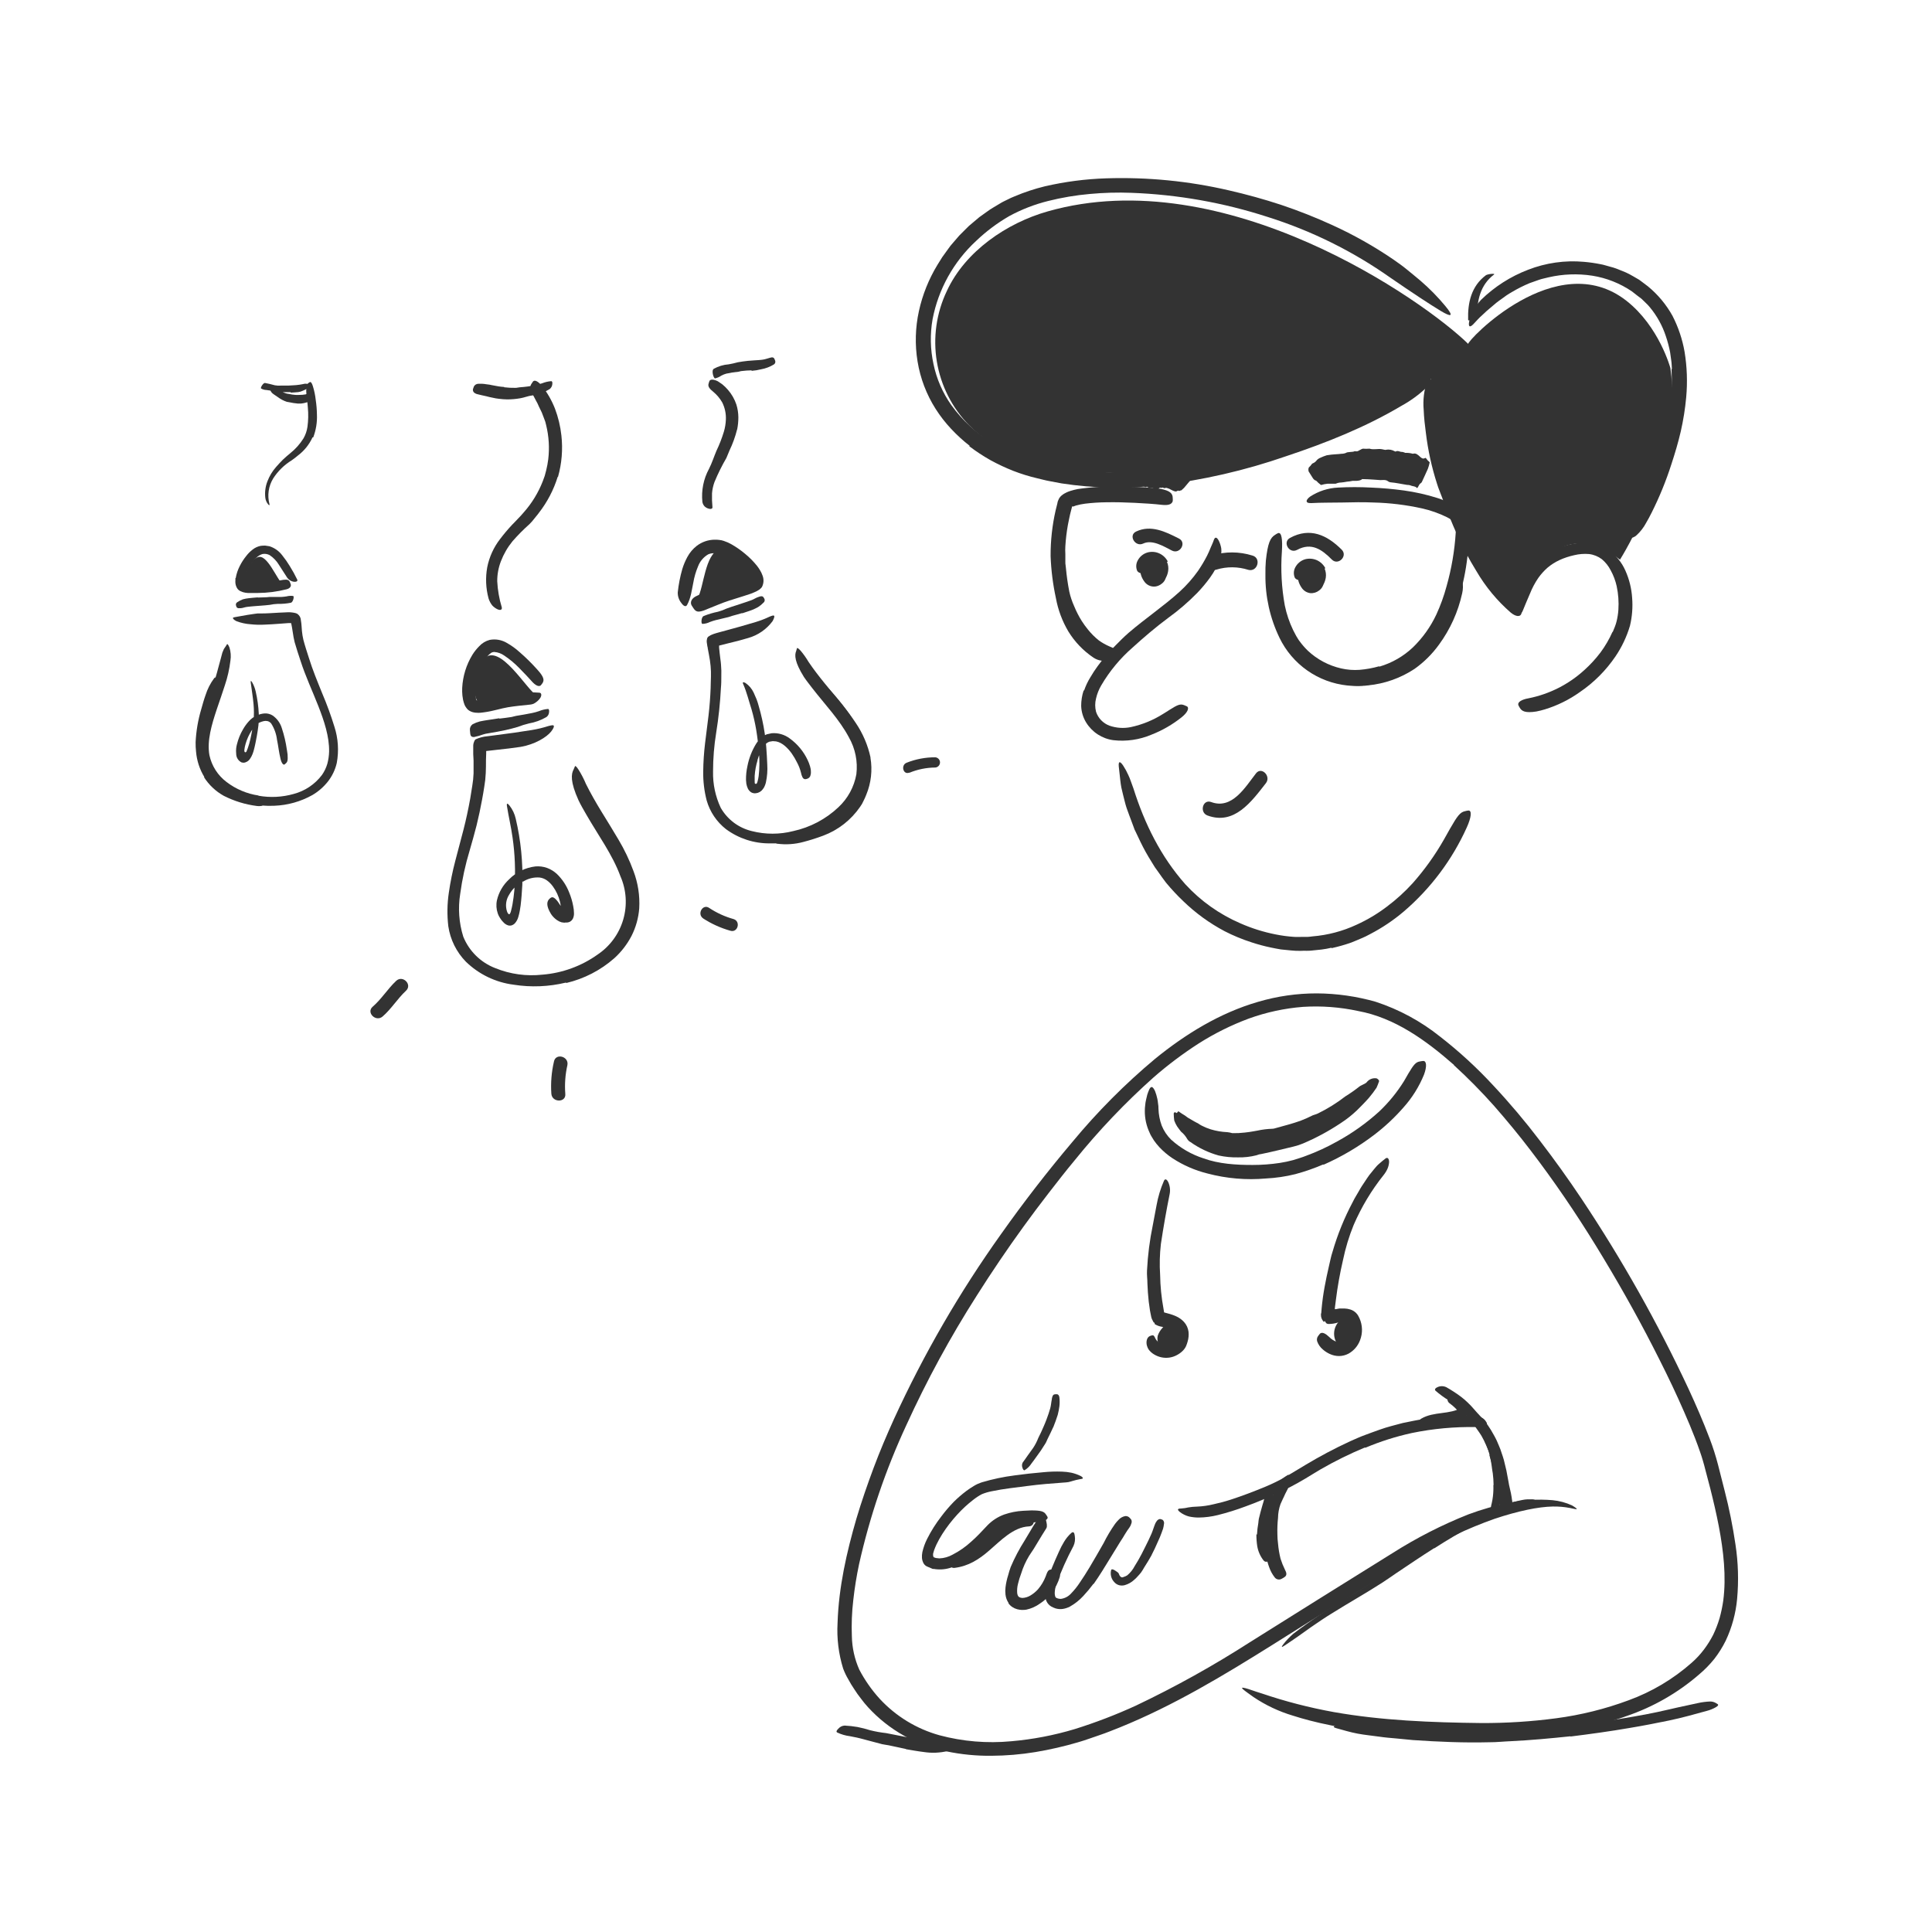 <svg width="300" height="300" viewBox="0 0 300 300" fill="none" xmlns="http://www.w3.org/2000/svg">
<path d="M135.162 117.646C135.493 119.592 135.267 121.592 134.51 123.415C134.383 123.744 134.239 124.066 134.077 124.379L133.84 124.852L133.552 125.29C132.148 127.332 130.15 128.893 127.829 129.761C126.821 130.139 125.795 130.464 124.754 130.736C123.42 131.097 122.028 131.189 120.658 131.008C120.237 130.869 120.306 130.765 120.658 130.506C120.88 130.354 121.12 130.23 121.373 130.136C121.69 129.993 122.03 129.905 122.377 129.877L123.358 129.773C123.681 129.773 124.004 129.663 124.327 129.634C124.984 129.583 125.634 129.461 126.265 129.271C127.534 128.902 128.747 128.362 129.871 127.667C131.24 126.792 132.359 125.578 133.119 124.142C134.029 122.596 134.464 120.816 134.371 119.025C134.249 117.925 133.963 116.85 133.523 115.834C132.825 114.277 131.946 112.807 130.904 111.456C130.108 110.394 129.237 109.419 128.394 108.392C128.204 108.173 128.019 107.954 127.817 107.717C127.171 106.834 127.079 106.459 127.183 106.108C127.183 106.033 127.183 105.946 127.217 105.9C127.252 105.854 127.338 105.854 127.558 105.94C127.839 106.078 128.087 106.275 128.285 106.517C129.988 108.302 131.532 110.233 132.9 112.286C133.995 113.909 134.769 115.726 135.179 117.64L135.162 117.646Z" fill="#333333"/>
<path d="M31.731 120.658C31.003 119.467 30.563 118.124 30.444 116.735C30.39 116.238 30.366 115.739 30.375 115.24C30.46 113.51 30.753 111.795 31.246 110.135C31.454 109.402 31.656 108.658 31.915 107.942C32.209 107.001 32.66 106.115 33.248 105.323C33.438 105.086 33.502 105.179 33.479 105.461C33.439 105.894 33.346 106.321 33.202 106.731C32.511 108.537 31.933 110.385 31.471 112.263C31.209 113.422 31.081 114.607 31.09 115.794C31.06 117.092 31.324 118.38 31.863 119.561C32.225 120.272 32.69 120.925 33.242 121.5C34.092 122.376 35.13 123.046 36.277 123.461C37.166 123.77 38.074 124.025 38.994 124.223L39.571 124.379C39.842 124.445 40.105 124.54 40.356 124.661C40.475 124.733 40.579 124.827 40.661 124.938C40.661 124.985 40.725 125.025 40.742 125.06C40.76 125.094 40.69 125.14 40.54 125.152C40.32 125.184 40.097 125.184 39.877 125.152C38.087 124.923 36.35 124.389 34.742 123.571C33.498 122.878 32.445 121.887 31.679 120.686L31.731 120.658Z" fill="#333333"/>
<path d="M83.348 107.971C82.713 108.421 76.811 109.656 75.092 109.61C73.373 109.563 72.935 104.711 75.092 102.34C77.585 99.594 81.883 107.308 83.348 107.971Z" fill="#333333"/>
<path d="M44.239 90.761C44.239 90.761 37.996 91.69 37.736 90.912C37.477 90.133 39.081 86.048 40.569 86.504C42.058 86.96 43.5 91.194 44.239 90.761Z" fill="#333333"/>
<path d="M227.988 53.406C221.065 46.627 190.177 24.986 162.681 32.827C156.375 34.615 149.89 38.983 147.029 45.179C145.398 48.593 144.856 52.425 145.475 56.157C146.094 59.89 147.845 63.342 150.49 66.046C154.385 69.998 159.721 72.156 165.11 73.038C167.81 73.483 170.429 73.287 173.117 73.448C195.929 74.815 222.19 58.852 222.19 58.852V60.398C220.835 77.129 235.69 94.05 235.69 94.05C235.69 94.05 240.433 78.473 251.55 86.902C251.55 86.902 261.444 71.383 259.379 57.156C259.379 57.156 257.648 50.7 252.542 46.696C241.673 38.192 227.683 53.042 227.988 53.406Z" fill="#333333"/>
<path d="M231.923 230.602C231.918 229.985 231.875 229.368 231.796 228.756C231.762 228.531 231.71 228.312 231.687 228.081C231.594 227.272 231.449 226.471 231.254 225.681C231.161 225.332 231.048 224.989 230.913 224.654C230.714 224.237 230.542 223.807 230.4 223.367C230.365 223.223 230.527 223.16 230.74 223.188C230.869 223.207 230.991 223.253 231.101 223.323C231.21 223.392 231.303 223.484 231.375 223.592C231.886 224.437 232.247 225.364 232.442 226.333C232.546 226.91 232.765 227.487 232.898 228.063C233.022 228.719 233.103 229.382 233.14 230.048C233.169 230.458 233.14 230.873 233.169 231.283C233.169 231.594 233.135 231.912 233.117 232.229C233.1 232.546 233.048 232.858 232.979 233.169C232.91 233.481 232.921 233.665 232.846 233.913C232.804 234.173 232.716 234.423 232.587 234.652C232.535 234.761 232.477 234.867 232.413 234.969C232.119 235.321 231.923 235.35 231.675 235.188C231.617 235.151 231.561 235.111 231.508 235.067C231.43 234.986 231.377 234.884 231.357 234.773C231.336 234.662 231.349 234.548 231.392 234.444C231.513 234.121 231.531 233.781 231.629 233.452C231.713 233.094 231.777 232.732 231.819 232.367C231.889 231.776 231.912 231.18 231.888 230.585L231.923 230.602Z" fill="#333333"/>
<path d="M208.073 205.038C207.571 205.491 207.251 206.111 207.175 206.783C207.098 207.454 207.27 208.131 207.658 208.685C207.858 209.007 208.174 209.241 208.541 209.338C208.908 209.434 209.298 209.386 209.631 209.204C210.208 208.823 210.64 207.871 210.15 207.231C210.098 207.167 209.856 206.729 210.017 207.069V206.965C210.017 207.173 210.052 207.196 210.046 207.035C210.046 207.427 210.138 206.937 209.994 207.254C210.081 207.121 210.069 207.121 209.965 207.254C210.019 207.192 210.077 207.134 210.138 207.081C210.273 206.947 210.379 206.787 210.452 206.612C210.524 206.437 210.561 206.249 210.561 206.06C210.561 205.87 210.524 205.682 210.452 205.507C210.379 205.332 210.273 205.173 210.138 205.038C210.004 204.904 209.845 204.798 209.67 204.725C209.495 204.653 209.307 204.615 209.117 204.615C208.928 204.615 208.74 204.653 208.565 204.725C208.389 204.798 208.23 204.904 208.096 205.038H208.073Z" fill="#333333"/>
<path d="M180.519 206.181C180.182 206.534 179.926 206.958 179.769 207.421C179.697 207.765 179.712 208.121 179.813 208.458C179.913 208.794 180.097 209.1 180.346 209.348C180.527 209.529 180.753 209.658 181 209.723C181.247 209.788 181.508 209.786 181.754 209.717C182.13 209.642 182.481 209.471 182.772 209.22C183.063 208.969 183.285 208.648 183.415 208.287C183.568 207.736 183.527 207.149 183.3 206.625C183.19 206.267 182.955 205.962 182.637 205.765C182.389 205.618 182.104 205.548 181.817 205.565C181.529 205.582 181.254 205.685 181.026 205.86C180.798 206.035 180.627 206.275 180.537 206.548C180.447 206.822 180.44 207.116 180.519 207.392C180.571 207.513 180.606 207.64 180.646 207.767C180.715 207.998 180.646 207.646 180.646 207.594C180.646 207.733 180.565 207.894 180.681 207.421C180.635 207.623 180.842 207.098 180.762 207.237C180.681 207.375 181.021 206.937 180.871 207.087C181.085 206.931 181.142 206.885 181.044 206.942C180.946 207 181.01 206.971 181.235 206.867C181.16 206.867 181.073 206.919 181.004 206.937L182.406 207.306C182.51 207.456 182.538 207.49 182.487 207.404C182.435 207.317 182.452 207.358 182.556 207.577V208.154C182.44 208.385 182.417 208.454 182.469 208.35C182.508 208.302 182.541 208.25 182.567 208.194L182.446 208.356L182.562 208.212C182.821 207.934 182.971 207.571 182.983 207.19C182.981 206.81 182.829 206.445 182.562 206.175C182.042 205.696 181.021 205.54 180.519 206.175V206.181Z" fill="#333333"/>
<path d="M225.075 217.892C225.716 218.348 226.281 218.903 226.748 219.536L227.008 218.55C225.127 219.704 222.669 219.127 220.702 220.281C220.62 220.328 220.548 220.392 220.491 220.467C220.434 220.543 220.392 220.629 220.368 220.72C220.344 220.812 220.338 220.907 220.351 221.001C220.363 221.095 220.395 221.185 220.442 221.267C220.49 221.349 220.553 221.421 220.629 221.478C220.704 221.535 220.79 221.577 220.882 221.601C220.973 221.626 221.069 221.631 221.163 221.619C221.257 221.606 221.347 221.575 221.429 221.527C223.385 220.419 225.808 221.019 227.735 219.796C227.899 219.699 228.018 219.541 228.067 219.356C228.115 219.171 228.089 218.975 227.994 218.81C227.386 217.974 226.645 217.243 225.802 216.646C225.058 216.069 224.337 217.344 225.075 217.892Z" fill="#333333"/>
<path d="M243.871 269.608C240.802 269.931 237.738 270.219 234.64 270.369C233.515 270.41 232.396 270.542 231.271 270.536C227.308 270.635 223.338 270.467 219.392 270.196L216.762 269.942C215.885 269.867 215.031 269.798 214.148 269.665C213.04 269.504 211.915 269.406 210.813 269.198C209.712 268.99 208.627 268.667 207.548 268.367C206.873 268.177 207.012 268.015 207.635 267.911C208.63 267.782 209.639 267.782 210.635 267.911L213.981 268.333C214.558 268.402 215.094 268.494 215.654 268.546L217.344 268.69C219.583 268.927 221.85 269.013 224.123 269.152C225.485 269.192 226.875 269.215 228.271 269.152C229.667 269.088 231.075 269.036 232.471 268.956C235.535 268.76 238.604 268.563 241.662 268.223C243.542 268.033 245.423 267.79 247.298 267.536L251.562 266.908C252.975 266.665 254.394 266.44 255.79 266.163C257.971 265.754 260.077 265.2 262.229 264.761C262.702 264.658 263.158 264.548 263.637 264.456C264.264 264.316 264.903 264.233 265.546 264.208C265.867 264.204 266.183 264.29 266.458 264.456C266.56 264.512 266.659 264.575 266.752 264.646C266.862 264.761 266.752 264.911 266.446 265.09C266.002 265.347 265.524 265.541 265.027 265.667C263.135 266.186 261.19 266.74 259.183 267.156C257.175 267.571 255.144 267.969 253.085 268.31C250.033 268.84 246.946 269.261 243.854 269.648L243.871 269.608Z" fill="#333333"/>
<path d="M222.692 240.398C220.719 241.644 218.781 242.96 216.825 244.269C216.115 244.748 215.417 245.25 214.696 245.717C212.14 247.367 209.504 248.844 206.954 250.437C205.8 251.14 204.698 251.885 203.608 252.64C202.91 253.125 202.217 253.627 201.525 254.123C200.833 254.619 200.112 255.081 199.408 255.56C198.963 255.854 198.963 255.738 199.24 255.363C199.708 254.753 200.238 254.192 200.821 253.69C203.615 251.564 206.538 249.612 209.573 247.846C211.408 246.796 213.213 245.602 214.985 244.385C216.94 243.063 218.879 241.708 220.858 240.392C222.075 239.585 223.304 238.794 224.556 238.038C226.451 236.89 228.417 235.861 230.44 234.958C231.987 234.24 233.588 233.645 235.229 233.181C235.592 233.094 235.95 232.996 236.325 232.927C236.615 232.863 236.911 232.825 237.208 232.812C237.456 232.812 237.652 232.812 237.819 232.812C238.054 232.804 238.287 232.858 238.494 232.967C238.567 232.998 238.637 233.037 238.702 233.083C238.846 233.21 238.304 233.44 237.335 233.66C234.36 234.378 231.484 235.459 228.773 236.879C226.702 237.94 224.694 239.158 222.71 240.427L222.692 240.398Z" fill="#333333"/>
<path d="M140.671 271.581L137.971 271.004C137.642 270.934 137.302 270.917 136.979 270.836L133.517 269.919C133.01 269.786 132.485 269.711 131.977 269.596C131.291 269.511 130.622 269.316 129.998 269.019C129.779 268.898 129.94 268.656 130.194 268.413C130.316 268.273 130.466 268.159 130.633 268.079C130.801 267.998 130.983 267.953 131.169 267.946C131.84 267.981 132.509 268.056 133.171 268.171C133.838 268.304 134.496 268.474 135.144 268.679C135.955 268.879 136.778 269.025 137.608 269.117L140.308 269.648C140.885 269.752 141.421 269.856 141.975 269.948C142.823 270.081 143.665 270.231 144.513 270.288C145.162 270.302 145.811 270.281 146.458 270.225C146.597 270.207 146.738 270.197 146.879 270.196C147.392 270.196 147.548 270.311 147.669 270.773C147.698 270.883 147.733 270.992 147.75 271.102C147.765 271.192 147.762 271.284 147.741 271.373C147.72 271.462 147.681 271.546 147.627 271.62C147.574 271.694 147.506 271.757 147.428 271.804C147.35 271.852 147.263 271.884 147.173 271.898C145.943 272.193 144.667 272.244 143.417 272.048C142.488 271.938 141.571 271.765 140.648 271.61L140.671 271.581Z" fill="#333333"/>
<path d="M195.185 238.269C195.216 237.675 195.285 237.083 195.392 236.498C195.427 236.285 195.421 236.071 195.467 235.858C195.635 235.119 195.842 234.392 196.044 233.683C196.149 233.37 196.238 233.053 196.31 232.731C196.368 232.314 196.507 231.912 196.719 231.548C196.869 231.323 197.712 231.935 197.665 232.385C197.577 233.195 197.383 233.99 197.088 234.75C196.949 235.231 196.869 235.727 196.852 236.227C196.777 236.769 196.737 237.317 196.696 237.865C196.696 238.2 196.65 238.54 196.656 238.875C196.654 239.387 196.697 239.899 196.783 240.404C196.88 240.782 197.011 241.151 197.175 241.506C197.204 241.586 197.256 241.661 197.279 241.742C197.371 242.042 197.279 242.181 197.019 242.348L196.846 242.463C196.739 242.515 196.618 242.528 196.502 242.5C196.387 242.473 196.284 242.407 196.212 242.313C195.702 241.668 195.362 240.904 195.225 240.092C195.132 239.489 195.088 238.879 195.092 238.269H195.185Z" fill="#333333"/>
<path d="M148.223 243.461C150.381 243.19 151.996 242.163 153.612 240.756C155.342 239.273 157.344 237.121 159.779 237.017C160.794 236.977 160.8 235.39 159.779 235.431C154.944 235.633 152.787 241.304 148.24 241.875C147.242 242.002 147.231 243.606 148.24 243.461H148.223Z" fill="#333333"/>
<path d="M167.562 97.454C167.064 96.683 166.632 95.873 166.269 95.031C166.148 94.719 166.004 94.419 165.888 94.113C165.523 93.01 165.254 91.877 165.087 90.727C165.035 90.213 164.931 89.711 164.885 89.204C164.856 88.881 164.804 88.558 164.787 88.234C164.766 87.908 164.766 87.58 164.787 87.254C164.821 86.85 165.45 87.363 165.502 88.079C165.617 89.356 165.798 90.627 166.044 91.886C166.217 92.656 166.469 93.406 166.794 94.125C167.122 94.927 167.517 95.699 167.977 96.433C168.265 96.883 168.579 97.317 168.917 97.731C169.426 98.372 170.007 98.953 170.648 99.461C171.152 99.817 171.692 100.121 172.258 100.367C172.379 100.425 172.5 100.477 172.627 100.523C173.088 100.713 173.204 100.875 173.175 101.175C173.181 101.242 173.181 101.31 173.175 101.377C173.14 101.59 172.869 101.665 172.477 101.561C171.297 101.164 170.222 100.505 169.333 99.635C168.659 98.984 168.058 98.262 167.538 97.483L167.562 97.454Z" fill="#333333"/>
<path d="M108.352 92.821C108.248 93 116.008 91.027 116.879 90.542C117.75 90.058 113.913 84.548 111.687 85.309C109.46 86.071 109.281 91.223 108.352 92.821Z" fill="#333333"/>
<path d="M206.763 147.161C206.25 147.284 205.73 147.378 205.206 147.444L203.631 147.606C203.106 147.675 202.569 147.606 202.044 147.646C201.515 147.663 200.984 147.641 200.458 147.583L198.894 147.427C198.375 147.352 197.862 147.231 197.348 147.133C196.329 146.922 195.324 146.652 194.337 146.325C192.897 145.863 191.499 145.284 190.154 144.594C187.806 143.35 185.647 141.781 183.738 139.933C182.785 139.026 181.887 138.063 181.05 137.048C180.64 136.535 180.277 135.981 179.896 135.456C179.495 134.936 179.13 134.388 178.806 133.817C178.185 132.834 177.618 131.817 177.11 130.771L176.365 129.202L176.175 128.815L176.025 128.406L175.725 127.598C175.471 126.906 175.2 126.219 174.958 125.521C174.715 124.823 174.577 124.096 174.381 123.381L174.127 122.308C174.046 121.944 174.017 121.575 173.965 121.211C173.873 120.479 173.792 119.752 173.723 119.025C173.642 118.113 173.954 118.206 174.421 118.904C174.72 119.365 174.983 119.849 175.206 120.352C175.494 120.929 175.702 121.673 176.002 122.435C177.733 127.915 180.254 133.027 184.079 137.331C186.459 139.916 189.356 141.972 192.583 143.365C194.346 144.144 196.19 144.725 198.081 145.096C199.023 145.286 199.977 145.414 200.937 145.477C201.415 145.511 201.894 145.477 202.373 145.477H203.077C203.313 145.477 203.556 145.425 203.792 145.402C206.168 145.21 208.491 144.596 210.652 143.59C212.308 142.837 213.875 141.903 215.325 140.804C216.784 139.713 218.137 138.487 219.363 137.14C221.223 135.039 222.859 132.75 224.244 130.31L225.144 128.706C226.298 126.698 226.719 126.11 227.51 125.954C227.683 125.903 227.861 125.87 228.04 125.856C228.565 125.856 228.479 126.906 227.752 128.504C225.496 133.499 222.172 137.938 218.013 141.508C216.401 142.882 214.638 144.068 212.758 145.044C212.293 145.304 211.814 145.535 211.321 145.736C210.825 145.944 210.34 146.158 209.838 146.354C208.831 146.709 207.802 147.002 206.758 147.231L206.763 147.161Z" fill="#333333"/>
<path d="M226.281 83.077C225.419 81.154 224.637 79.217 223.933 77.267C223.679 76.552 223.356 75.854 223.142 75.127C222.315 72.559 221.735 69.918 221.412 67.24C221.256 66.086 221.117 64.858 221.071 63.663C220.928 62.101 221.125 60.527 221.648 59.048C221.833 58.586 222.115 58.765 222.352 59.227C222.642 59.848 222.792 60.526 222.79 61.211C222.771 62.652 222.871 64.091 223.09 65.515C223.281 66.958 223.546 68.4 223.823 69.888C224.002 70.771 224.25 71.654 224.521 72.542C224.792 73.431 225.098 74.273 225.427 75.167C226.096 77.088 226.846 78.992 227.671 80.856C228.183 82.01 228.725 83.146 229.298 84.265C230.157 85.969 231.121 87.618 232.183 89.204C233.021 90.385 233.946 91.502 234.952 92.544C235.165 92.775 235.402 92.977 235.61 93.213C236.406 94.061 236.567 94.396 236.342 94.996C236.301 95.134 236.251 95.269 236.192 95.4C235.973 95.809 235.338 95.729 234.606 95.14C232.474 93.287 230.661 91.097 229.24 88.656C228.133 86.854 227.128 84.991 226.229 83.077H226.281Z" fill="#333333"/>
<path d="M250.419 98.146L250.765 97.298C250.87 97.029 250.957 96.754 251.025 96.473C251.168 95.888 251.261 95.291 251.302 94.69C251.384 93.461 251.295 92.226 251.037 91.021C250.845 90.16 250.533 89.331 250.108 88.558C249.77 87.893 249.301 87.304 248.729 86.827C248.149 86.392 247.464 86.117 246.744 86.031C245.97 85.966 245.191 86.027 244.437 86.21C244.038 86.302 243.646 86.406 243.283 86.527C242.889 86.654 242.503 86.806 242.129 86.983C241.477 87.287 240.868 87.675 240.317 88.136C239.776 88.609 239.292 89.144 238.875 89.729C238.35 90.495 237.913 91.317 237.571 92.181C237.19 93.034 236.844 93.911 236.463 94.817C236.21 95.365 235.985 95.244 235.771 94.656C235.447 93.739 235.423 92.743 235.702 91.811C236.068 90.779 236.564 89.799 237.179 88.892C237.813 87.964 238.592 87.144 239.487 86.463C240.38 85.785 241.38 85.261 242.446 84.911C242.704 84.816 242.968 84.737 243.237 84.675C243.502 84.611 243.767 84.531 244.033 84.49C244.578 84.384 245.129 84.313 245.683 84.277C247.125 84.195 248.554 84.583 249.756 85.385C250.909 86.197 251.818 87.308 252.387 88.598C252.988 89.935 253.344 91.369 253.437 92.833C253.555 94.285 253.442 95.748 253.102 97.165C252.601 98.858 251.842 100.463 250.852 101.925C249.376 104.103 247.5 105.982 245.325 107.463C243.667 108.648 241.828 109.556 239.879 110.152C239.445 110.285 239.004 110.395 238.558 110.481C236.862 110.746 236.296 110.452 235.973 109.875C235.89 109.745 235.818 109.608 235.76 109.465C235.638 109.015 236.29 108.617 237.34 108.433C240.569 107.792 243.561 106.282 245.994 104.065C246.925 103.231 247.773 102.31 248.527 101.313C249.266 100.314 249.893 99.237 250.396 98.1L250.419 98.146Z" fill="#333333"/>
<path d="M150.577 69.231C149.547 68.43 148.582 67.548 147.692 66.594C146.79 65.635 145.98 64.591 145.275 63.479C143.855 61.241 142.903 58.739 142.477 56.123C142.052 53.525 142.124 50.871 142.69 48.3C143.247 45.761 144.222 43.331 145.575 41.111L146.325 39.911L147.156 38.758L147.577 38.181L148.033 37.644L148.956 36.577L149.948 35.585L150.45 35.088L150.987 34.633L152.06 33.727L153.213 32.902C153.871 32.4 154.61 32.019 155.308 31.581C155.654 31.356 156.046 31.194 156.415 31.004C156.79 30.808 157.175 30.633 157.569 30.479C159.081 29.84 160.642 29.323 162.237 28.933C165.365 28.21 168.558 27.794 171.767 27.692C178.168 27.483 184.568 28.11 190.806 29.556C193.563 30.185 196.298 30.94 198.987 31.829C201.665 32.728 204.293 33.767 206.862 34.944C210.162 36.445 213.327 38.227 216.323 40.269C217.067 40.788 217.812 41.308 218.51 41.89C219.208 42.473 219.94 43.044 220.604 43.621C221.979 44.805 223.252 46.102 224.412 47.498C225.854 49.229 225.34 49.258 223.685 48.26C222.029 47.261 219.167 45.375 215.879 43.108C210.057 39.003 203.635 35.825 196.84 33.687C190.002 31.471 182.891 30.21 175.708 29.942C173.539 29.858 171.367 29.918 169.206 30.121C167.027 30.314 164.866 30.678 162.744 31.212C160.648 31.734 158.626 32.519 156.727 33.548C154.86 34.626 153.128 35.924 151.569 37.413C148.075 40.644 145.706 44.907 144.808 49.581C144.405 51.887 144.454 54.25 144.952 56.538C145.431 58.841 146.382 61.019 147.744 62.937C149.462 65.31 151.642 67.312 154.154 68.821C156.679 70.365 159.444 71.476 162.335 72.11C166.764 73.126 171.313 73.525 175.852 73.298C178.125 73.19 180.39 72.973 182.648 72.646C184.906 72.319 187.135 71.888 189.335 71.354C192.767 70.54 196.108 69.502 199.413 68.377C202.719 67.252 205.962 66.011 209.152 64.627C210.548 64.004 211.898 63.369 213.277 62.683C218.371 60.127 219.865 59.152 221.302 59.083C221.619 59.042 222 58.944 222.202 58.944C222.542 58.944 222.271 59.348 221.533 60.156C220.345 61.286 219.015 62.256 217.575 63.04C212.071 66.311 205.962 68.763 199.69 70.846C193.335 73.056 186.758 74.567 180.075 75.352C175.01 75.933 169.89 75.836 164.85 75.063L162.958 74.706C162.329 74.596 161.712 74.417 161.083 74.273C159.813 73.977 158.566 73.591 157.35 73.119C156.132 72.639 154.945 72.082 153.796 71.452C152.651 70.805 151.55 70.082 150.502 69.288L150.577 69.231Z" fill="#333333"/>
<path d="M259.615 57.294C259.581 56.861 259.581 56.417 259.512 55.984L259.333 54.698C259.17 53.849 258.948 53.012 258.669 52.194C258.135 50.566 257.299 49.054 256.206 47.734C256.015 47.492 255.805 47.267 255.577 47.059L254.908 46.408C254.412 46.027 253.904 45.658 253.413 45.254C251.561 43.994 249.453 43.158 247.24 42.808C244.979 42.462 242.673 42.55 240.444 43.067C239.954 43.2 239.446 43.281 238.962 43.454L237.513 43.967C236.568 44.361 235.652 44.821 234.773 45.346C234.496 45.519 234.196 45.669 233.937 45.859L233.14 46.436C232.881 46.633 232.598 46.806 232.356 47.013C232.113 47.221 231.86 47.44 231.606 47.648C231.096 48.058 230.607 48.493 230.14 48.952C229.638 49.379 229.223 49.886 228.762 50.359C228.185 50.936 227.983 50.688 228.138 49.904C228.255 49.377 228.434 48.866 228.669 48.381C229.027 47.723 229.465 47.113 229.973 46.563C232.067 44.521 234.556 42.928 237.288 41.885C240.04 40.814 243.002 40.393 245.942 40.656C246.83 40.732 247.712 40.859 248.585 41.036C249.029 41.111 249.456 41.267 249.894 41.377C250.334 41.482 250.766 41.619 251.187 41.786L252.45 42.3C252.863 42.49 253.265 42.702 253.656 42.934L254.233 43.269L254.527 43.442L254.804 43.644L255.888 44.463C257.436 45.735 258.73 47.287 259.702 49.038C260.603 50.789 261.236 52.666 261.577 54.606C261.963 56.951 262.049 59.335 261.831 61.702C261.668 63.474 261.389 65.234 260.994 66.969C260.596 68.7 260.088 70.396 259.54 72.063C258.711 74.657 257.681 77.182 256.46 79.615C256.183 80.146 255.923 80.677 255.606 81.196C255.23 81.903 254.738 82.543 254.152 83.088C253.843 83.389 253.429 83.558 252.998 83.561C252.829 83.582 252.659 83.582 252.49 83.561C252 83.452 252.242 82.517 252.94 81.121C254.079 79.064 255.104 76.945 256.01 74.775C256.943 72.551 257.726 70.267 258.352 67.938C259.315 64.488 259.722 60.907 259.558 57.329L259.615 57.294Z" fill="#333333"/>
<path d="M168.34 107.221C168.58 106.517 168.897 105.841 169.287 105.208C169.641 104.6 170.026 104.011 170.44 103.442C171.252 102.328 172.151 101.281 173.129 100.31C173.827 99.6 174.519 98.902 175.258 98.256C177.883 96.011 180.675 94.131 183.138 91.91C184.215 90.933 185.182 89.842 186.023 88.656C186.536 87.906 187.002 87.126 187.419 86.319C187.621 85.915 187.806 85.511 187.967 85.096C188.129 84.681 188.348 84.283 188.481 83.85C188.671 83.325 188.948 83.388 189.248 83.954C189.439 84.34 189.571 84.752 189.64 85.177C189.697 85.744 189.622 86.317 189.421 86.85C189.048 87.85 188.542 88.795 187.915 89.66C187.31 90.499 186.647 91.295 185.931 92.042C184.522 93.483 182.991 94.8 181.356 95.977C179.446 97.396 177.6 98.977 175.858 100.558C173.932 102.238 172.291 104.219 171 106.425C170.628 107.058 170.355 107.745 170.192 108.462C170.019 109.137 170.019 109.846 170.192 110.521C170.355 111.013 170.626 111.463 170.985 111.836C171.345 112.21 171.784 112.498 172.269 112.679C173.336 113.053 174.485 113.131 175.592 112.904C177.367 112.522 179.06 111.831 180.594 110.862C180.94 110.66 181.263 110.44 181.604 110.227C182.862 109.431 183.288 109.246 183.912 109.512C184.05 109.559 184.185 109.617 184.315 109.685C184.696 109.927 184.413 110.637 183.479 111.381C182.054 112.517 180.464 113.432 178.765 114.092C176.909 114.874 174.882 115.164 172.881 114.935C172.016 114.819 171.187 114.512 170.455 114.036C169.724 113.56 169.108 112.927 168.652 112.183C168.178 111.408 167.913 110.523 167.885 109.615C167.884 108.8 168.012 107.99 168.265 107.215L168.34 107.221Z" fill="#333333"/>
<path d="M166.494 78.617C166.494 78.617 166.494 78.617 166.46 78.71L166.356 79.108L166.154 79.904C166.027 80.44 165.935 80.983 165.819 81.525C165.625 82.613 165.494 83.711 165.427 84.813C165.401 85.215 165.401 85.618 165.427 86.019C165.427 86.423 165.427 86.827 165.427 87.231C165.437 90.072 165.995 92.885 167.071 95.515C167.32 96.088 167.616 96.64 167.954 97.165L168.473 97.944C168.663 98.186 168.877 98.412 169.05 98.648L169.442 99.092L169.881 99.485L170.325 99.871C170.462 100.011 170.615 100.135 170.781 100.24C171.104 100.465 171.415 100.696 171.727 100.944C172.038 101.192 172.39 101.354 172.719 101.585C173.048 101.815 172.91 102.271 172.315 102.479C171.893 102.613 171.445 102.649 171.007 102.585C170.568 102.521 170.149 102.359 169.783 102.11C168.208 101.049 166.879 99.662 165.888 98.042C164.946 96.451 164.294 94.704 163.962 92.885C163.496 90.738 163.22 88.555 163.137 86.36C163.125 83.962 163.388 81.572 163.921 79.235L164.187 78.167C164.187 78.069 164.238 77.925 164.273 77.804C164.317 77.677 164.371 77.553 164.435 77.435C164.564 77.207 164.741 77.01 164.954 76.858C165.057 76.771 165.169 76.695 165.288 76.633C165.393 76.566 165.503 76.508 165.617 76.46C165.805 76.373 165.998 76.298 166.194 76.235C166.573 76.116 166.958 76.017 167.348 75.94C169.547 75.611 171.773 75.495 173.994 75.594C175.69 75.594 177.363 75.594 179.077 75.773C179.452 75.813 179.827 75.837 180.231 75.912C181.644 76.194 182.1 76.598 182.1 77.331C182.117 77.494 182.117 77.658 182.1 77.821C181.95 78.335 181.379 78.485 180.49 78.398C179.14 78.242 177.687 78.156 176.221 78.081C174.756 78.006 173.25 77.965 171.756 77.994C170.67 78.006 169.586 78.077 168.508 78.208C168.02 78.27 167.538 78.369 167.065 78.502C166.969 78.53 166.874 78.565 166.783 78.606L166.662 78.652H166.633C166.626 78.649 166.619 78.648 166.612 78.648C166.606 78.648 166.599 78.649 166.592 78.652L166.494 78.617Z" fill="#333333"/>
<path d="M214.2 103.511C216.142 102.941 217.921 101.919 219.392 100.529C220.901 99.066 222.132 97.342 223.027 95.44C223.684 94.015 224.219 92.537 224.625 91.021C225.391 88.312 225.867 85.529 226.044 82.719L226.102 81.658V81.415C226.102 81.381 226.102 81.34 226.102 81.311L226.033 81.236C225.985 81.179 225.93 81.127 225.871 81.081C225.756 81 225.646 80.885 225.508 80.804L225.11 80.544L224.677 80.308C223.44 79.698 222.134 79.24 220.788 78.94C218.324 78.396 215.812 78.091 213.288 78.029C211.673 77.954 210.046 77.994 208.431 78.029C206.815 78.063 205.171 78.029 203.608 78.121C203.123 78.121 202.967 78.063 202.904 77.885C202.84 77.706 203.025 77.406 203.44 77.106C204.739 76.263 206.238 75.781 207.785 75.71C209.489 75.617 211.197 75.617 212.902 75.71C214.604 75.779 216.317 75.929 218.025 76.165C219.766 76.406 221.483 76.791 223.16 77.319C224.035 77.597 224.884 77.95 225.698 78.375C226.124 78.605 226.535 78.863 226.927 79.148L227.221 79.385C227.365 79.495 227.5 79.616 227.625 79.748L228.017 80.14L228.213 80.331L228.312 80.429C228.314 80.475 228.314 80.521 228.312 80.567L228.277 81.808L228.231 82.586C228.196 83.111 228.156 83.631 228.11 84.156C228.025 85.206 227.906 86.256 227.752 87.306C227.465 89.423 226.98 91.509 226.304 93.536C225.558 95.798 224.481 97.937 223.108 99.883C221.702 101.851 219.88 103.486 217.771 104.671C216.471 105.362 215.078 105.861 213.635 106.154L212.55 106.35L211.46 106.471C210.712 106.528 209.961 106.518 209.215 106.442C206.975 106.207 204.831 105.404 202.987 104.109C201.144 102.813 199.661 101.069 198.681 99.04C197.205 95.984 196.456 92.627 196.494 89.233C196.48 88.501 196.503 87.769 196.563 87.04C196.858 84.317 197.25 83.51 197.971 83.065C198.127 82.95 198.295 82.853 198.473 82.777C199.01 82.627 199.171 83.763 199.05 85.661C198.851 88.448 199.003 91.249 199.5 93.998C199.774 95.338 200.214 96.638 200.81 97.869L201.283 98.769C201.467 99.04 201.612 99.346 201.813 99.583C202.196 100.11 202.625 100.602 203.094 101.054C204.536 102.403 206.31 103.346 208.235 103.788C209.18 104.007 210.152 104.083 211.119 104.013C212.138 103.928 213.147 103.744 214.131 103.465L214.2 103.511Z" fill="#333333"/>
<path d="M194.458 86.261C192.438 85.633 190.277 85.621 188.25 86.227C186.854 86.706 187.454 88.938 188.867 88.454C190.492 87.957 192.229 87.97 193.846 88.488C195.283 88.858 195.9 86.636 194.458 86.261Z" fill="#333333"/>
<path d="M225.767 165.358C221.394 161.515 216.537 158.025 210.9 156.992C208.088 156.383 205.205 156.166 202.333 156.346C199.458 156.57 196.627 157.182 193.915 158.163C191.193 159.176 188.584 160.471 186.133 162.029C183.667 163.615 181.32 165.38 179.112 167.308C174.696 171.249 170.609 175.544 166.892 180.15C165.502 181.817 164.175 183.531 162.854 185.233C161.533 186.935 160.217 188.694 158.96 190.425C156.413 193.94 153.983 197.529 151.667 201.19C147.56 207.627 143.909 214.343 140.74 221.29C137.528 228.205 135.065 235.445 133.396 242.885C133.003 244.732 132.702 246.598 132.496 248.475C132.277 250.332 132.203 252.203 132.277 254.071C132.311 255.862 132.703 257.627 133.431 259.263C134.288 260.894 135.348 262.41 136.587 263.775C139.098 266.496 142.318 268.462 145.887 269.452C149.512 270.42 153.28 270.734 157.015 270.381C160.366 270.092 163.678 269.458 166.898 268.488C170.123 267.479 173.282 266.267 176.354 264.86C182.47 261.955 188.393 258.661 194.088 255L205.137 248.077L210.692 244.615C212.533 243.461 214.379 242.308 216.248 241.154C219.971 238.79 223.907 236.781 228.006 235.154C230.086 234.376 232.226 233.768 234.404 233.337C236.607 232.89 238.862 232.76 241.102 232.95C242.14 233.051 243.153 233.324 244.102 233.758C244.679 234.104 244.904 234.294 244.829 234.335C244.754 234.375 244.385 234.288 243.762 234.156C242.891 233.989 242.005 233.914 241.119 233.931C238.863 233.971 235.719 234.623 232.079 235.84C227.911 237.312 223.905 239.208 220.125 241.5C216.335 243.686 212.625 246.115 208.8 248.423C204.975 250.731 201.3 253.096 197.515 255.456C189.981 260.169 182.273 264.831 173.862 268.24C172.812 268.65 171.767 269.088 170.688 269.446C169.61 269.804 168.554 270.208 167.452 270.525C165.26 271.172 163.031 271.685 160.777 272.06C158.507 272.434 156.212 272.627 153.912 272.636C151.586 272.659 149.265 272.43 146.988 271.956C142.299 271.029 138.029 268.63 134.798 265.108L134.221 264.444L133.679 263.746C133.311 263.282 132.969 262.798 132.652 262.298C132.319 261.811 132.013 261.307 131.735 260.786C131.413 260.247 131.141 259.679 130.921 259.09C130.213 256.799 129.92 254.4 130.056 252.006C130.235 246.467 131.452 241.085 132.987 235.8C133.771 233.163 134.677 230.556 135.64 227.971C136.604 225.386 137.688 222.836 138.831 220.315C143.445 210.256 149.002 200.657 155.429 191.648C158.925 186.706 162.627 181.923 166.535 177.3C170.404 172.626 174.693 168.315 179.348 164.423C184.067 160.581 189.398 157.292 195.346 155.567C198.315 154.69 201.395 154.247 204.49 154.252C207.578 154.271 210.648 154.71 213.617 155.556C217.245 156.744 220.63 158.575 223.61 160.961C226.572 163.262 229.339 165.803 231.883 168.56C234.431 171.283 236.838 174.134 239.094 177.104C241.363 180.058 243.531 183.081 245.596 186.173C251.848 195.552 257.387 205.387 262.165 215.596C263.348 218.152 264.473 220.736 265.477 223.385C265.985 224.715 266.418 226.073 266.775 227.452L267.813 231.531C268.515 234.261 269.071 237.026 269.481 239.815C269.912 242.627 269.997 245.481 269.735 248.313C269.525 250.545 268.93 252.724 267.975 254.752C267.478 255.762 266.879 256.719 266.187 257.608C265.487 258.477 264.704 259.277 263.85 259.996C260.533 262.872 256.689 265.074 252.531 266.481C252.023 266.683 251.498 266.833 250.985 266.994C250.471 267.156 249.946 267.323 249.421 267.467C248.371 267.721 247.327 268.044 246.265 268.235L244.673 268.563L243.075 268.829C242.008 269.025 240.935 269.129 239.862 269.273C235.568 269.724 231.248 269.884 226.933 269.752C223.154 269.648 219.433 269.527 215.625 269.175C208.54 268.523 203.913 267.415 200.763 266.406C198.591 265.758 196.529 264.786 194.648 263.521C194.071 263.1 193.315 262.586 193.01 262.304C192.704 262.021 192.894 262.021 193.396 262.142C193.898 262.263 194.74 262.598 195.952 262.967C199.6 264.204 203.336 265.168 207.127 265.852C214.552 267.167 222.3 267.467 230.065 267.554C233.941 267.568 237.814 267.32 241.656 266.81C245.488 266.303 249.252 265.368 252.877 264.023C256.482 262.71 259.809 260.731 262.685 258.19C263.383 257.577 264.017 256.895 264.577 256.154C265.126 255.428 265.611 254.656 266.025 253.846C266.42 253.017 266.75 252.159 267.012 251.279C267.263 250.379 267.455 249.463 267.588 248.538C268.073 244.783 267.629 240.848 266.89 236.965C266.515 235.021 266.06 233.077 265.569 231.127L264.808 228.231L264.617 227.492L264.421 226.806C264.3 226.356 264.133 225.888 263.977 225.427C263.031 222.669 261.831 219.923 260.608 217.211C259.385 214.5 258.04 211.811 256.673 209.135C253.938 203.804 250.973 198.583 247.835 193.477C244.696 188.371 241.327 183.41 237.692 178.661C235.881 176.279 233.977 173.983 232.015 171.738C230.04 169.517 227.95 167.398 225.756 165.392L225.767 165.358Z" fill="#333333"/>
<path d="M144.894 243.646L144.069 243.294C143.792 243.2 143.559 243.01 143.412 242.758C143.274 242.502 143.19 242.222 143.163 241.933C143.143 241.629 143.162 241.325 143.221 241.027C143.384 240.304 143.636 239.605 143.971 238.944C144.587 237.723 145.319 236.564 146.158 235.483C146.749 234.69 147.391 233.937 148.079 233.227C148.705 232.604 149.374 232.026 150.081 231.496C150.438 231.236 150.802 230.988 151.188 230.758C151.396 230.628 151.612 230.513 151.835 230.411C152.06 230.313 152.273 230.238 152.492 230.163C154.14 229.674 155.824 229.319 157.529 229.102C159.017 228.9 160.517 228.727 162.006 228.606C162.964 228.509 163.928 228.478 164.89 228.513C165.383 228.527 165.873 228.583 166.356 228.681C166.859 228.794 167.347 228.966 167.81 229.194C168.104 229.35 168.19 229.517 168.133 229.575C168.075 229.633 167.89 229.656 167.625 229.702C167.276 229.765 166.932 229.848 166.592 229.95C166.385 230.008 166.16 230.088 165.923 230.135C165.687 230.181 165.444 230.192 165.185 230.21C163.356 230.342 161.469 230.486 159.6 230.735C157.731 230.983 155.833 231.173 154.004 231.56C153.481 231.659 152.969 231.81 152.475 232.01C152.247 232.126 152.025 232.255 151.812 232.396C151.581 232.552 151.35 232.713 151.131 232.886C150.231 233.58 149.395 234.352 148.633 235.194C147.778 236.126 147.006 237.13 146.325 238.194C145.989 238.722 145.684 239.269 145.413 239.833C145.281 240.11 145.165 240.41 145.062 240.675C145.015 240.813 144.969 240.952 144.935 241.09C144.914 241.154 144.899 241.22 144.888 241.286C144.888 241.315 144.888 241.35 144.888 241.39C144.888 241.552 144.888 241.806 145.09 241.846C145.184 241.889 145.283 241.918 145.385 241.933C145.545 241.959 145.707 241.976 145.869 241.985C146.586 241.956 147.286 241.759 147.912 241.408C148.959 240.871 149.929 240.196 150.796 239.4C151.702 238.61 152.487 237.75 153.352 236.833C154.078 236.092 154.961 235.524 155.937 235.171C156.884 234.843 157.872 234.649 158.873 234.594C159.3 234.594 159.71 234.536 160.131 234.536C161.683 234.536 162.138 234.698 162.438 235.2C162.522 235.311 162.595 235.428 162.658 235.552C162.808 235.938 162.162 236.267 161.031 236.354C159.363 236.486 157.696 236.527 156.415 237.04C155.785 237.293 155.21 237.667 154.725 238.142C154.577 238.275 154.437 238.416 154.304 238.563L153.837 239.042C153.525 239.365 153.196 239.688 152.862 240.006C151.855 240.986 150.738 241.845 149.533 242.567C148.881 242.953 148.186 243.261 147.462 243.485C146.633 243.724 145.759 243.766 144.912 243.606L144.894 243.646Z" fill="#333333"/>
<path d="M156.623 248.931C156.354 248.537 156.186 248.083 156.133 247.609C156.087 247.24 156.087 246.866 156.133 246.496C156.209 245.85 156.349 245.212 156.548 244.592C156.659 244.159 156.792 243.731 156.946 243.311C157.548 241.895 158.266 240.531 159.092 239.233C159.45 238.656 159.785 238.079 160.125 237.502C160.35 237.133 160.563 236.746 160.823 236.388C160.952 236.199 161.101 236.025 161.267 235.869C161.456 235.71 161.661 235.57 161.879 235.454C162.208 235.298 162.312 235.644 162.415 236.031C162.476 236.258 162.523 236.489 162.554 236.723C162.565 236.842 162.565 236.962 162.554 237.081C162.535 237.186 162.494 237.287 162.433 237.375C162.006 238.033 161.585 238.742 161.158 239.446L160.512 240.513L159.808 241.575C159.277 242.45 158.856 243.388 158.556 244.367C158.36 244.875 158.2 245.395 158.077 245.925C157.953 246.401 157.91 246.894 157.95 247.384C158.031 247.909 158.21 248.083 158.775 248.129C159.214 248.105 159.641 247.972 160.015 247.742C160.444 247.485 160.833 247.166 161.169 246.796C161.678 246.2 162.084 245.524 162.369 244.794C162.438 244.644 162.473 244.477 162.542 244.327C162.779 243.75 162.981 243.658 163.581 243.75C163.719 243.75 163.858 243.779 163.99 243.808C164.094 243.829 164.191 243.872 164.276 243.935C164.361 243.998 164.431 244.078 164.481 244.171C164.54 244.28 164.578 244.4 164.591 244.524C164.603 244.648 164.592 244.773 164.556 244.892C164.045 246.586 162.952 248.045 161.469 249.011C160.841 249.464 160.126 249.782 159.369 249.946C158.899 250.025 158.417 250.004 157.956 249.883C157.407 249.74 156.922 249.414 156.583 248.959L156.623 248.931Z" fill="#333333"/>
<path d="M169.788 245.936C169.298 246.593 168.772 247.223 168.213 247.823C167.608 248.483 166.901 249.042 166.119 249.479C165.784 249.65 165.424 249.769 165.052 249.831C164.666 249.889 164.272 249.862 163.898 249.75C163.671 249.673 163.451 249.577 163.24 249.461C162.902 249.26 162.636 248.957 162.479 248.596C162.36 248.302 162.296 247.99 162.288 247.673C162.275 247.155 162.329 246.637 162.45 246.133C162.672 245.21 162.973 244.309 163.35 243.438C163.696 242.602 164.048 241.771 164.423 240.963C164.651 240.432 164.918 239.917 165.219 239.423C165.528 238.898 165.918 238.425 166.373 238.021C166.737 237.744 166.84 238.085 166.892 238.5C166.981 239.028 166.911 239.57 166.69 240.058C165.652 241.997 164.754 244.008 164.002 246.075C163.862 246.502 163.787 246.947 163.777 247.396C163.777 247.57 163.804 247.744 163.858 247.91C163.883 247.994 163.938 248.066 164.013 248.111C164.238 248.221 164.485 248.276 164.735 248.273C165.342 248.193 165.901 247.898 166.31 247.442C166.811 246.93 167.262 246.369 167.654 245.769C168.179 245.008 168.687 244.206 169.177 243.392C169.91 242.146 170.654 240.888 171.369 239.613C171.885 238.571 172.481 237.57 173.152 236.619C173.319 236.396 173.502 236.186 173.7 235.99C173.974 235.684 174.345 235.481 174.75 235.413C174.882 235.405 175.015 235.429 175.136 235.482C175.257 235.535 175.364 235.617 175.448 235.719C175.533 235.803 175.608 235.896 175.673 235.996C175.712 236.087 175.732 236.185 175.732 236.285C175.732 236.384 175.712 236.482 175.673 236.573C175.612 236.795 175.513 237.004 175.379 237.19C175.148 237.496 174.912 237.854 174.681 238.235C174.565 238.425 174.45 238.615 174.335 238.811L173.96 239.388L172.385 241.95C171.583 243.265 170.763 244.615 169.829 245.948L169.788 245.936Z" fill="#333333"/>
<path d="M178.846 241.436C178.465 242.1 178.085 242.769 177.652 243.421C177.514 243.674 177.362 243.918 177.196 244.154C177.042 244.355 176.876 244.548 176.7 244.731C176.523 244.938 176.33 245.131 176.123 245.308C175.703 245.701 175.194 245.988 174.64 246.144C174.351 246.22 174.047 246.22 173.758 246.144C173.471 246.059 173.214 245.893 173.019 245.665C172.787 245.42 172.62 245.12 172.537 244.793C172.453 244.466 172.454 244.123 172.54 243.796C172.598 243.6 172.875 243.692 173.117 243.848C173.36 244.004 173.694 244.2 173.735 244.385C173.781 244.532 173.855 244.669 173.954 244.788C174.005 244.839 174.063 244.881 174.127 244.915C174.181 244.933 174.239 244.938 174.296 244.931C174.353 244.924 174.407 244.905 174.456 244.875C174.66 244.819 174.854 244.734 175.033 244.621C175.509 244.226 175.902 243.74 176.187 243.19C176.573 242.585 176.942 241.95 177.283 241.286C177.496 240.883 177.704 240.473 177.9 240.058C178.212 239.429 178.529 238.8 178.806 238.148C179.019 237.646 179.163 237.115 179.383 236.59C179.433 236.473 179.497 236.363 179.573 236.261C179.665 236.101 179.807 235.975 179.977 235.904C180.106 235.862 180.247 235.872 180.369 235.933L180.554 236.013C180.643 236.098 180.707 236.207 180.738 236.326C180.77 236.445 180.768 236.57 180.733 236.688C180.707 236.92 180.663 237.15 180.6 237.375C180.531 237.6 180.444 237.808 180.363 238.038C180.196 238.488 180.012 238.95 179.787 239.411C179.498 240.092 179.169 240.785 178.817 241.465L178.846 241.436Z" fill="#333333"/>
<path d="M211.973 224.752C209.608 225.733 207.309 226.866 205.09 228.144C204.271 228.611 203.487 229.131 202.667 229.61C201.848 230.088 201.213 230.458 200.44 230.856C199.667 231.254 198.917 231.606 198.133 231.969C196.592 232.673 195.029 233.331 193.431 233.908C192.012 234.442 190.563 234.894 189.092 235.263C188.127 235.502 187.138 235.63 186.144 235.644C185.63 235.645 185.117 235.589 184.615 235.477C184.1 235.339 183.617 235.1 183.196 234.773C182.677 234.335 182.931 234.242 183.485 234.231C183.839 234.208 184.19 234.154 184.535 234.069C184.964 233.997 185.398 233.956 185.833 233.948C186.714 233.913 187.59 233.79 188.446 233.579C189.346 233.386 190.236 233.147 191.112 232.863C192.894 232.286 194.671 231.606 196.448 230.873C197.526 230.425 198.576 229.912 199.592 229.338C200.596 228.761 201.612 228.121 202.638 227.515C204.909 226.147 207.253 224.905 209.66 223.794C210.41 223.471 211.148 223.119 211.921 222.842C212.694 222.565 213.444 222.265 214.229 222C215.383 221.579 216.612 221.29 217.806 220.967C219.029 220.731 220.229 220.436 221.458 220.298L222.871 220.079L224.29 219.94C224.763 219.9 225.237 219.819 225.715 219.813L227.14 219.785C227.562 219.785 227.977 219.738 228.398 219.785C229.979 219.865 230.435 220.275 230.706 220.685C230.771 220.772 230.829 220.864 230.879 220.961C230.931 221.1 230.792 221.21 230.498 221.325C230.087 221.491 229.649 221.583 229.206 221.596C225.865 221.533 222.527 221.84 219.254 222.513C216.762 223.055 214.327 223.828 211.979 224.821L211.973 224.752Z" fill="#333333"/>
<path d="M231.346 225.958C231.202 225.427 230.977 224.931 230.769 224.406C230.549 223.903 230.302 223.412 230.031 222.935C229.817 222.594 229.587 222.26 229.35 221.931C228.548 220.72 227.592 219.618 226.506 218.654C226.014 218.22 225.496 217.817 224.954 217.448C224.227 217.007 223.54 216.503 222.9 215.942C222.71 215.752 222.9 215.51 223.281 215.365C223.493 215.278 223.721 215.238 223.95 215.247C224.179 215.256 224.403 215.314 224.608 215.417C225.381 215.856 226.127 216.341 226.84 216.871C227.203 217.143 227.548 217.438 227.873 217.754C228.207 218.066 228.523 218.397 228.819 218.746C229.188 219.15 229.54 219.583 229.938 219.981C230.337 220.379 230.694 220.823 231.012 221.285C231.368 221.79 231.692 222.318 231.981 222.865C232.125 223.136 232.287 223.402 232.408 223.685L232.771 224.533C232.925 224.878 233.056 225.232 233.163 225.594C233.279 225.952 233.412 226.304 233.51 226.667C233.648 227.215 233.787 227.769 233.908 228.317C234.029 228.865 234.098 229.431 234.219 229.979C234.34 230.833 234.617 231.663 234.733 232.523C234.733 232.713 234.802 232.898 234.819 233.1C234.877 233.81 234.738 234.04 234.196 234.19C234.069 234.225 233.942 234.265 233.821 234.288C233.606 234.311 233.391 234.252 233.217 234.122C233.044 233.993 232.926 233.803 232.887 233.59C232.679 232.869 232.552 232.136 232.402 231.41C232.338 231.046 232.298 230.671 232.246 230.302C232.194 229.933 232.113 229.575 232.05 229.206C231.879 228.114 231.621 227.037 231.277 225.986L231.346 225.958Z" fill="#333333"/>
<path d="M205.471 180.813C204.067 181.418 202.621 181.921 201.144 182.319C199.647 182.692 198.116 182.918 196.575 182.994C193.528 183.265 190.457 183.003 187.5 182.221C185.576 181.744 183.745 180.948 182.083 179.867C181.333 179.372 180.644 178.791 180.029 178.136C179.721 177.802 179.435 177.448 179.175 177.075C179.048 176.885 178.938 176.683 178.823 176.498L178.65 176.198L178.512 175.886C178.009 174.823 177.755 173.659 177.767 172.483C177.766 172.195 177.785 171.908 177.825 171.623C177.846 171.337 177.89 171.053 177.958 170.775L178.154 169.956C178.246 169.69 178.338 169.425 178.454 169.171C178.765 168.536 179.031 168.756 179.348 169.408C179.505 169.804 179.626 170.213 179.712 170.631C179.764 170.872 179.8 171.117 179.821 171.363C179.869 171.618 179.89 171.877 179.885 172.136C179.909 173.037 180.078 173.927 180.387 174.773C180.72 175.597 181.218 176.343 181.852 176.965C183.311 178.287 185.036 179.28 186.912 179.879C189.248 180.727 191.931 180.9 194.504 180.894C195.921 180.896 197.337 180.79 198.738 180.577C199.428 180.469 200.112 180.325 200.787 180.144C201.467 179.925 202.154 179.735 202.817 179.469C204.48 178.857 206.091 178.112 207.635 177.242C209.996 175.953 212.194 174.386 214.183 172.575C215.66 171.173 216.951 169.587 218.025 167.856L218.688 166.702C219.525 165.306 219.842 164.896 220.546 164.81C220.702 164.775 220.86 164.754 221.019 164.746C221.504 164.746 221.596 165.577 221.123 166.858C220.358 168.74 219.273 170.475 217.915 171.986C216.558 173.537 215.048 174.948 213.41 176.198C210.972 178.057 208.323 179.622 205.517 180.86L205.471 180.813Z" fill="#333333"/>
<path d="M205.165 203.885C205.206 203.377 205.246 202.875 205.304 202.379L205.419 201.467C205.5 200.931 205.575 200.394 205.679 199.858C205.875 198.788 206.096 197.727 206.342 196.673C206.533 195.906 206.66 195.127 206.919 194.365C207.696 191.684 208.75 189.092 210.063 186.629C210.335 186.052 210.675 185.544 210.975 185.008C211.137 184.737 211.275 184.46 211.448 184.206L211.962 183.433C212.192 183.11 212.388 182.763 212.637 182.446L213.392 181.517L213.779 181.062C213.916 180.916 214.063 180.779 214.217 180.652C214.517 180.387 214.829 180.127 215.146 179.885C215.463 179.642 215.723 179.931 215.694 180.496C215.669 180.824 215.591 181.145 215.463 181.448C215.307 181.806 215.103 182.142 214.858 182.446C212.966 184.816 211.398 187.428 210.196 190.212C209.478 191.974 208.924 193.799 208.54 195.663C208.062 197.714 207.692 199.788 207.433 201.877L207.312 202.812L207.277 203.123C207.271 203.177 207.271 203.231 207.277 203.285C207.325 203.291 207.373 203.291 207.421 203.285C207.612 203.244 207.819 203.204 207.998 203.181H208.315C208.461 203.172 208.608 203.172 208.754 203.181C209.067 203.189 209.378 203.242 209.677 203.337C210.015 203.441 210.322 203.627 210.571 203.879C210.7 204.005 210.811 204.149 210.9 204.306C210.987 204.456 211.033 204.571 211.102 204.704C211.341 205.237 211.472 205.813 211.487 206.397C211.502 206.981 211.4 207.563 211.188 208.108C210.858 208.995 210.222 209.736 209.394 210.196C208.946 210.433 208.447 210.559 207.94 210.565C207.429 210.567 206.924 210.453 206.463 210.231C206.08 210.055 205.724 209.824 205.408 209.544C205.003 209.208 204.697 208.767 204.525 208.269C204.483 208.125 204.477 207.973 204.507 207.827C204.537 207.68 204.603 207.542 204.698 207.427C204.777 207.306 204.866 207.193 204.963 207.087C205.321 206.775 205.852 207.087 206.4 207.606C206.739 207.961 207.161 208.225 207.629 208.373C207.783 208.414 207.945 208.422 208.103 208.397C208.261 208.372 208.412 208.315 208.546 208.229C208.866 208.014 209.112 207.706 209.25 207.346C209.408 206.948 209.446 206.513 209.36 206.094C209.328 205.933 209.281 205.774 209.221 205.621L209.112 205.39C209.112 205.39 209.112 205.39 209.112 205.356C209.112 205.321 209.112 205.356 209.025 205.356C208.905 205.32 208.781 205.301 208.656 205.298H208.315H208.142L207.756 205.362C207.275 205.515 206.772 205.591 206.267 205.587C206.175 205.576 206.086 205.551 206.002 205.512C205.94 205.465 205.889 205.406 205.852 205.338L205.731 205.165L205.702 205.119C205.731 205.079 205.431 205.425 205.558 205.275L205.488 205.177C205.24 204.896 205.108 204.531 205.119 204.156V204.017L205.165 203.885Z" fill="#333333"/>
<path d="M179.302 205.488L179.215 205.373L179.175 205.315L179.129 205.362V205.327L178.996 205.073C178.893 204.903 178.817 204.718 178.771 204.525L178.644 203.89L178.569 203.504L178.373 202.102L178.246 200.706L178.171 199.31C178.171 198.629 178.067 197.954 178.108 197.279C178.226 194.911 178.527 192.556 179.008 190.235C179.198 189.208 179.394 188.181 179.585 187.171C179.818 185.857 180.205 184.575 180.738 183.352C180.912 182.971 181.194 183.127 181.402 183.554C181.668 184.131 181.747 184.776 181.627 185.4C181.108 187.973 180.658 190.535 180.265 193.148C180.078 194.747 180.037 196.359 180.144 197.965C180.171 199.731 180.347 201.491 180.669 203.227C180.687 203.309 180.701 203.392 180.71 203.475L180.744 203.665C180.741 203.7 180.741 203.735 180.744 203.769C180.77 203.788 180.799 203.802 180.831 203.81L181.021 203.862L181.281 203.931L181.719 204.052C182.02 204.144 182.315 204.254 182.602 204.381C183.079 204.591 183.507 204.898 183.86 205.281C184.236 205.7 184.478 206.222 184.552 206.781C184.609 207.29 184.564 207.806 184.419 208.298C184.356 208.531 184.279 208.761 184.188 208.985C184.073 209.247 183.913 209.487 183.715 209.694C183.438 209.984 183.114 210.226 182.758 210.41C182.399 210.607 182.008 210.74 181.604 210.802C180.775 210.926 179.93 210.754 179.215 210.317C178.873 210.118 178.576 209.849 178.344 209.527C178.247 209.371 178.171 209.202 178.119 209.025C178.067 208.882 178.038 208.733 178.033 208.581C178.017 208.353 178.05 208.125 178.131 207.912C178.179 207.786 178.256 207.675 178.356 207.586C178.457 207.498 178.578 207.435 178.708 207.404C178.802 207.37 178.901 207.35 179.002 207.346C179.302 207.346 179.337 207.923 179.694 208.229C179.744 208.283 179.798 208.333 179.856 208.379C179.923 208.412 179.987 208.453 180.046 208.5C180.175 208.591 180.317 208.661 180.467 208.708C180.775 208.817 181.108 208.833 181.425 208.754C181.719 208.669 181.986 208.508 182.198 208.287C182.224 208.259 182.244 208.225 182.256 208.188L182.296 208.05C182.359 207.863 182.401 207.669 182.423 207.473C182.449 207.299 182.425 207.121 182.354 206.96C182.27 206.806 182.144 206.68 181.99 206.596C181.717 206.436 181.427 206.306 181.125 206.21L180.854 206.123L180.438 206.025C180.027 205.965 179.634 205.817 179.285 205.592L179.302 205.488Z" fill="#333333"/>
<path d="M163.54 221.619C163.263 222.237 162.963 222.842 162.663 223.448C162.548 223.667 162.479 223.904 162.346 224.117C161.894 224.865 161.403 225.59 160.875 226.287C160.754 226.442 160.644 226.604 160.535 226.76L160.183 227.227C159.91 227.656 159.546 228.019 159.115 228.288C158.971 228.363 158.833 228.162 158.758 227.89C158.709 227.762 158.688 227.624 158.697 227.487C158.706 227.349 158.745 227.216 158.81 227.094C159.081 226.737 159.335 226.367 159.594 225.992C159.854 225.617 160.131 225.237 160.425 224.838C160.748 224.35 161.017 223.828 161.227 223.281C161.51 222.704 161.804 222.127 162.052 221.515C162.213 221.146 162.369 220.777 162.508 220.396C162.721 219.819 162.929 219.242 163.085 218.665C163.206 218.21 163.229 217.737 163.327 217.287C163.327 217.183 163.356 217.085 163.379 216.987C163.477 216.617 163.592 216.513 163.892 216.496C163.961 216.49 164.031 216.49 164.1 216.496C164.319 216.496 164.475 216.698 164.504 217.004C164.556 217.454 164.556 217.909 164.504 218.36C164.445 218.811 164.358 219.258 164.244 219.698C164.048 220.344 163.8 220.985 163.552 221.619H163.54Z" fill="#333333"/>
<path d="M196.413 238.915C196.415 238.004 196.463 237.093 196.558 236.186C196.604 235.852 196.592 235.517 196.65 235.188C196.873 234.02 197.262 232.889 197.804 231.831C197.931 231.6 198.029 231.358 198.15 231.127L198.525 230.44C198.702 230.161 198.895 229.891 199.102 229.633C199.365 229.418 199.645 229.226 199.938 229.056C200.112 228.946 200.227 229.113 200.285 229.396C200.343 229.747 200.343 230.106 200.285 230.458C200.074 230.982 199.831 231.492 199.558 231.986C199.454 232.246 199.321 232.494 199.2 232.754C199.079 233.013 198.969 233.284 198.837 233.55C198.59 234.243 198.459 234.972 198.45 235.708C198.362 236.529 198.329 237.356 198.352 238.183C198.352 238.696 198.387 239.215 198.456 239.729C198.525 240.507 198.654 241.278 198.842 242.036C199.026 242.618 199.253 243.185 199.523 243.733C199.589 243.849 199.645 243.97 199.69 244.096C199.835 244.569 199.69 244.777 199.252 245.025C199.148 245.083 199.044 245.146 198.94 245.192C198.769 245.27 198.576 245.287 198.394 245.241C198.212 245.195 198.05 245.088 197.937 244.938C197.569 244.467 197.28 243.939 197.083 243.375C196.872 242.814 196.716 242.235 196.615 241.644C196.466 240.745 196.377 239.838 196.35 238.927L196.413 238.915Z" fill="#333333"/>
<path d="M77.556 111.583C78.185 111.502 78.825 111.444 79.46 111.329C79.696 111.288 79.91 111.196 80.146 111.161C80.971 111.029 81.802 110.885 82.627 110.717C82.991 110.643 83.349 110.545 83.7 110.423C84.143 110.239 84.612 110.126 85.09 110.088C85.246 110.088 85.298 110.319 85.258 110.602C85.248 110.748 85.206 110.891 85.135 111.019C85.064 111.148 84.966 111.259 84.848 111.346C84.004 111.836 83.08 112.172 82.119 112.338C81.53 112.478 80.952 112.659 80.388 112.881C79.754 113.065 79.114 113.233 78.462 113.377C78.058 113.469 77.648 113.533 77.25 113.619C76.633 113.74 76.01 113.821 75.392 113.942C75.156 114 74.919 114.075 74.683 114.156C74.445 114.246 74.2 114.315 73.95 114.363C73.842 114.396 73.732 114.423 73.621 114.444C73.194 114.444 73.044 114.317 73.004 113.763C73.004 113.636 72.969 113.51 72.969 113.383C72.95 113.208 72.977 113.032 73.047 112.872C73.118 112.712 73.231 112.573 73.373 112.471C73.728 112.281 74.103 112.132 74.492 112.027C74.867 111.946 75.271 111.877 75.646 111.819C76.223 111.733 76.869 111.646 77.492 111.536L77.556 111.583Z" fill="#333333"/>
<path d="M116.065 89.74V89.706C116.065 89.706 116.065 89.648 116.002 89.585C115.92 89.448 115.829 89.317 115.731 89.192C115.524 88.912 115.298 88.646 115.056 88.396C114.539 87.868 113.979 87.384 113.383 86.948C112.95 86.661 112.497 86.406 112.027 86.186C111.868 86.1 111.702 86.027 111.531 85.967C111.45 85.941 111.367 85.924 111.283 85.915C111.189 85.907 111.094 85.907 111 85.915C110.65 85.882 110.296 85.938 109.973 86.077C109.243 86.501 108.682 87.166 108.387 87.958C108.046 88.769 107.8 89.617 107.654 90.485C107.412 91.604 107.313 92.792 106.685 93.946C106.477 94.304 106.108 94.073 105.819 93.658C105.429 93.187 105.224 92.59 105.242 91.979C105.371 90.757 105.607 89.548 105.946 88.367C106.143 87.717 106.406 87.089 106.731 86.492C107.091 85.819 107.588 85.23 108.19 84.761C108.979 84.155 109.942 83.819 110.937 83.804C111.17 83.796 111.403 83.805 111.635 83.833C111.767 83.843 111.898 83.862 112.027 83.89C112.146 83.916 112.264 83.949 112.379 83.988C112.789 84.122 113.185 84.296 113.562 84.508C114.321 84.939 115.04 85.439 115.708 86.002C116.389 86.561 117.009 87.189 117.56 87.877C117.712 88.072 117.853 88.276 117.981 88.489C118.158 88.765 118.301 89.061 118.408 89.371C118.52 89.659 118.569 89.968 118.552 90.276C118.535 90.584 118.452 90.886 118.31 91.16C118.193 91.309 118.057 91.443 117.906 91.558C117.679 91.71 117.437 91.84 117.185 91.944C117.063 92.002 116.931 92.06 116.81 92.106L116.527 92.21C116.152 92.342 115.783 92.458 115.419 92.573L113.233 93.26C112.113 93.617 111.052 94.102 109.973 94.517C109.731 94.61 109.506 94.725 109.263 94.806C108.363 95.1 108.046 95.019 107.648 94.396C107.562 94.258 107.458 94.125 107.383 93.987C107.135 93.513 107.383 92.936 108.035 92.608C109.948 91.662 111.958 90.925 114.029 90.41C114.548 90.26 115.067 90.115 115.558 89.965L115.91 89.85H115.962C115.968 89.842 115.972 89.832 115.972 89.821C115.972 89.811 115.968 89.8 115.962 89.792L116.065 89.74Z" fill="#333333"/>
<path d="M115.258 95.192C114.744 95.337 114.237 95.492 113.712 95.625C113.527 95.677 113.348 95.763 113.135 95.815L111.11 96.3C110.813 96.379 110.52 96.474 110.233 96.583C109.874 96.762 109.48 96.863 109.079 96.877C108.825 96.877 108.883 95.815 109.263 95.66C109.982 95.365 110.728 95.141 111.49 94.99C111.956 94.862 112.409 94.694 112.846 94.488C113.348 94.304 113.856 94.136 114.369 93.975L115.315 93.663C115.788 93.508 116.273 93.352 116.74 93.173C117.104 93.035 117.421 92.792 117.802 92.688C117.881 92.656 117.962 92.629 118.044 92.608C118.367 92.544 118.488 92.608 118.621 92.85C118.656 92.903 118.687 92.959 118.713 93.017C118.75 93.119 118.753 93.23 118.722 93.334C118.691 93.438 118.627 93.529 118.54 93.594C118.289 93.853 118.008 94.081 117.704 94.275C117.396 94.443 117.078 94.594 116.752 94.725C116.256 94.91 115.748 95.065 115.24 95.238L115.258 95.192Z" fill="#333333"/>
<path d="M126.508 129.71C124.288 130.584 121.918 131.009 119.533 130.961C117.083 130.979 114.695 130.202 112.725 128.746C111.289 127.619 110.243 126.069 109.737 124.315C109.355 122.844 109.173 121.329 109.194 119.81C109.211 118.338 109.308 116.869 109.483 115.408L110.019 111.11C110.187 109.69 110.29 108.271 110.348 106.84C110.348 106.263 110.388 105.686 110.394 105.11C110.412 104.544 110.395 103.977 110.342 103.413C110.285 102.836 110.204 102.26 110.094 101.711L109.933 100.852L109.892 100.633C109.892 100.558 109.892 100.494 109.84 100.367L109.742 99.698C109.742 99.617 109.742 99.531 109.742 99.456L109.783 99.237C109.812 99.173 109.783 99.087 109.852 99.04C109.879 98.967 109.927 98.903 109.99 98.856C110.231 98.681 110.498 98.545 110.781 98.452C110.917 98.4 111.056 98.356 111.196 98.319L111.496 98.233L112.69 97.909L115.038 97.263L117.346 96.588C118.081 96.366 118.799 96.088 119.492 95.758C119.919 95.585 120.127 95.521 120.208 95.625C120.288 95.729 120.208 96 119.971 96.444C119.033 97.715 117.7 98.638 116.181 99.069C115.165 99.369 114.15 99.646 113.152 99.871L111.692 100.24C111.652 100.24 111.692 100.24 111.663 100.24V100.575L111.75 101.429C111.802 102.006 111.912 102.583 111.958 103.211C112.013 103.825 112.028 104.442 112.004 105.058C112.004 105.635 112.004 106.211 111.946 106.788C111.829 109.133 111.582 111.469 111.208 113.786C110.885 115.77 110.723 117.777 110.723 119.786C110.678 121.734 111.085 123.665 111.912 125.429C112.427 126.331 113.122 127.118 113.953 127.741C114.785 128.365 115.735 128.811 116.746 129.052C118.853 129.589 121.061 129.589 123.167 129.052C125.796 128.48 128.219 127.204 130.177 125.36C131.643 124 132.625 122.199 132.975 120.231C133.216 118.247 132.811 116.238 131.821 114.502C130.338 111.71 128.112 109.419 126.121 106.846C125.683 106.269 125.238 105.721 124.829 105.115C123.375 102.773 123.358 101.717 123.635 101.077C123.687 100.927 123.715 100.736 123.756 100.65C123.796 100.563 123.992 100.679 124.333 101.054C124.787 101.596 125.196 102.175 125.556 102.785C126.329 103.938 127.183 105.029 128.094 106.154C129.006 107.279 129.969 108.404 130.91 109.615C131.895 110.851 132.762 112.176 133.5 113.573C134.311 115.071 134.8 116.721 134.937 118.419C135.014 119.722 134.833 121.028 134.406 122.261C133.972 123.471 133.329 124.596 132.508 125.585C130.885 127.447 128.831 128.883 126.525 129.767L126.508 129.71Z" fill="#333333"/>
<path d="M87.888 152.573C85.224 153.221 82.457 153.333 79.748 152.902C76.954 152.546 74.352 151.29 72.335 149.325C70.87 147.823 69.917 145.897 69.612 143.821C69.41 142.094 69.437 140.348 69.692 138.629C69.933 136.953 70.27 135.292 70.702 133.656L71.971 128.833C72.381 127.24 72.721 125.631 73.015 124.01C73.131 123.352 73.235 122.688 73.333 122.025C73.445 121.382 73.512 120.733 73.535 120.081C73.535 119.429 73.535 118.771 73.535 118.102L73.483 117.086V116.833C73.483 116.74 73.483 116.683 73.483 116.533C73.483 116.273 73.483 116.019 73.483 115.754C73.488 115.661 73.499 115.568 73.517 115.477L73.592 115.24C73.614 115.16 73.644 115.082 73.685 115.01C73.727 114.934 73.782 114.866 73.846 114.808C74.418 114.544 75.031 114.382 75.658 114.329L77.071 114.144C78 114.029 78.929 113.908 79.846 113.775L82.569 113.36C83.443 113.218 84.305 113.012 85.148 112.742C85.667 112.61 85.91 112.563 85.985 112.69C86.06 112.817 85.944 113.123 85.587 113.585C84.871 114.49 83.054 115.592 80.856 115.973C79.65 116.158 78.456 116.29 77.279 116.417C76.702 116.481 76.125 116.538 75.548 116.613H75.496V117.011L75.462 117.998C75.462 118.667 75.462 119.36 75.427 120.063C75.396 120.771 75.319 121.477 75.196 122.175C75.092 122.838 74.983 123.508 74.856 124.171C74.614 125.498 74.331 126.823 74.008 128.146C73.673 129.467 73.304 130.76 72.935 132.04C72.262 134.255 71.769 136.52 71.458 138.813C71.103 141.03 71.267 143.299 71.936 145.442C72.386 146.553 73.058 147.561 73.913 148.401C74.767 149.242 75.785 149.898 76.904 150.329C79.224 151.272 81.742 151.621 84.231 151.344C87.319 151.098 90.282 150.017 92.804 148.217C94.722 146.929 96.128 145.008 96.775 142.79C97.423 140.572 97.271 138.197 96.346 136.079C95.088 132.663 92.885 129.704 91.027 126.461C90.617 125.74 90.196 125.036 89.833 124.269C88.529 121.385 88.679 120.173 89.083 119.452C89.169 119.285 89.227 119.077 89.285 118.979C89.342 118.881 89.544 119.048 89.862 119.556C90.295 120.251 90.671 120.98 90.987 121.736C91.69 123.144 92.487 124.546 93.358 125.971C94.229 127.396 95.146 128.856 96.029 130.361C96.961 131.922 97.745 133.565 98.371 135.271C99.067 137.111 99.37 139.076 99.26 141.04C99.146 142.536 98.738 143.995 98.06 145.333C97.381 146.635 96.477 147.807 95.388 148.794C93.254 150.668 90.693 151.989 87.929 152.642L87.888 152.573Z" fill="#333333"/>
<path d="M117.635 118.056C117.389 118.847 117.238 119.664 117.185 120.49C117.185 120.692 117.185 120.888 117.185 121.067C117.179 121.161 117.179 121.256 117.185 121.35C117.185 121.442 117.213 121.54 117.185 121.529C117.185 121.61 117.242 121.737 117.358 121.713C117.386 121.722 117.416 121.722 117.444 121.713C117.481 121.693 117.509 121.66 117.525 121.621C117.541 121.603 117.553 121.581 117.56 121.558L117.623 121.379C117.708 121.086 117.77 120.787 117.808 120.485C117.942 119.306 117.957 118.118 117.854 116.937C117.767 115.731 117.617 114.519 117.421 113.313C117.24 112.247 116.999 111.192 116.7 110.152C116.279 108.848 115.956 107.492 115.425 106.275C115.246 105.923 115.39 105.842 115.765 106.056C116.32 106.437 116.76 106.961 117.04 107.573C117.19 107.908 117.34 108.248 117.479 108.583C117.617 108.917 117.71 109.275 117.813 109.627C118.015 110.325 118.194 111.023 118.35 111.733C118.666 113.152 118.878 114.592 118.985 116.042C119.042 116.913 119.117 117.802 119.14 118.708C119.2 119.644 119.128 120.584 118.927 121.5C118.89 121.66 118.84 121.816 118.777 121.967C118.742 122.065 118.7 122.159 118.65 122.25L118.46 122.533C118.336 122.711 118.174 122.861 117.987 122.971C117.8 123.082 117.591 123.151 117.375 123.173C117.12 123.209 116.86 123.158 116.637 123.029C116.42 122.884 116.245 122.685 116.129 122.452C116.071 122.331 116.023 122.205 115.985 122.077C115.945 121.954 115.914 121.829 115.892 121.702C115.864 121.511 115.847 121.318 115.84 121.125C115.828 120.398 115.902 119.672 116.06 118.962C116.298 117.737 116.753 116.564 117.404 115.5C117.666 115.079 118 114.708 118.39 114.404C118.599 114.236 118.835 114.105 119.088 114.017C119.337 113.954 119.579 113.908 119.827 113.856C120.827 113.772 121.823 114.06 122.625 114.663C123.828 115.53 124.789 116.69 125.417 118.033C125.561 118.334 125.681 118.647 125.775 118.967C125.815 119.123 125.85 119.262 125.879 119.394C125.908 119.527 125.908 119.66 125.913 119.775C125.936 119.969 125.918 120.165 125.862 120.352C125.838 120.489 125.776 120.616 125.681 120.719C125.587 120.821 125.465 120.894 125.331 120.929C125.224 120.972 125.111 120.993 124.996 120.992C124.907 120.977 124.823 120.939 124.753 120.881C124.684 120.823 124.63 120.748 124.598 120.663C124.55 120.564 124.508 120.462 124.471 120.358C124.431 120.237 124.413 120.104 124.362 119.931C124.23 119.411 124.036 118.91 123.785 118.437C123.539 117.935 123.256 117.453 122.937 116.994C122.29 116.1 121.448 115.298 120.513 115.125C120.341 115.1 120.168 115.087 119.994 115.085L119.469 115.171C119.164 115.284 118.899 115.485 118.708 115.748C118.207 116.446 117.836 117.227 117.612 118.056H117.635Z" fill="#333333"/>
<path d="M36.606 89.752C36.716 89.109 36.924 88.486 37.223 87.906C37.5 87.35 37.837 86.826 38.227 86.342C38.516 85.963 38.853 85.624 39.231 85.333C39.6 85.04 40.036 84.841 40.5 84.756C40.722 84.73 40.946 84.719 41.169 84.721C41.392 84.742 41.613 84.775 41.833 84.819C42.639 85.073 43.344 85.576 43.846 86.256C44.267 86.779 44.653 87.33 45 87.906C45.423 88.582 45.808 89.281 46.154 90C46.258 90.208 46.056 90.363 45.715 90.34C45.495 90.323 45.281 90.258 45.089 90.15C44.897 90.041 44.73 89.891 44.602 89.712C44.169 89.031 43.731 88.356 43.292 87.675C42.929 87.082 42.441 86.576 41.861 86.192C41.519 86.016 41.127 85.959 40.748 86.031C40.373 86.148 40.035 86.361 39.767 86.648C39.039 87.383 38.492 88.278 38.169 89.261C38.123 89.409 38.084 89.559 38.054 89.712C38.029 89.831 38.011 89.953 38.002 90.075C38.002 90.231 38.002 90.473 38.21 90.508C38.645 90.566 39.086 90.586 39.525 90.565C40.044 90.565 40.563 90.531 41.083 90.49C41.89 90.427 42.675 90.26 43.471 90.127C43.644 90.098 43.817 90.058 43.996 90.035C44.654 89.96 44.89 90.035 45.052 90.479C45.092 90.573 45.126 90.669 45.156 90.767C45.219 91.085 44.983 91.379 44.51 91.5C43.048 91.875 41.547 92.068 40.038 92.077C39.744 92.077 39.462 92.077 39.156 92.077H38.706H38.475L38.106 92.037C37.849 92 37.599 91.922 37.367 91.806C37.121 91.704 36.917 91.521 36.79 91.287C36.662 91.053 36.581 90.796 36.554 90.531C36.554 90.392 36.525 90.26 36.554 90.121C36.547 90.008 36.547 89.894 36.554 89.781L36.606 89.752Z" fill="#333333"/>
<path d="M40.01 92.787C40.471 92.787 40.933 92.746 41.4 92.74C41.567 92.74 41.735 92.694 41.902 92.694C42.479 92.694 43.108 92.694 43.702 92.694C43.967 92.68 44.231 92.651 44.492 92.608C44.825 92.52 45.172 92.499 45.514 92.544C45.727 92.59 45.514 93.513 45.167 93.594C44.499 93.728 43.818 93.786 43.136 93.767C42.715 93.783 42.297 93.835 41.885 93.923C41.423 93.981 40.962 94.015 40.494 94.05L39.635 94.114C39.202 94.154 38.764 94.183 38.337 94.24C38.002 94.281 37.685 94.431 37.344 94.442C37.275 94.442 37.2 94.442 37.125 94.442C37.074 94.451 37.022 94.448 36.971 94.436C36.921 94.424 36.873 94.402 36.831 94.372C36.79 94.341 36.754 94.302 36.727 94.258C36.7 94.214 36.683 94.165 36.675 94.114C36.675 94.061 36.64 94.004 36.629 93.952C36.616 93.859 36.633 93.764 36.678 93.681C36.722 93.598 36.792 93.531 36.877 93.49C37.14 93.311 37.425 93.166 37.725 93.058C38.029 92.975 38.34 92.918 38.654 92.885C39.11 92.827 39.571 92.804 40.033 92.758L40.01 92.787Z" fill="#333333"/>
<path d="M40.142 123.56C41.961 123.884 43.829 123.789 45.606 123.283C47.359 122.821 48.905 121.782 49.996 120.335C50.364 119.806 50.645 119.222 50.827 118.604C50.995 117.981 51.088 117.34 51.104 116.694C51.139 114.352 50.337 111.963 49.437 109.656C48.536 107.348 47.446 105.04 46.661 102.594C46.344 101.631 46.033 100.708 45.75 99.71C45.627 99.206 45.53 98.695 45.462 98.181L45.346 97.454L45.254 96.969L45.219 96.802C45.219 96.744 45.121 96.756 45.075 96.75C44.989 96.744 44.902 96.744 44.815 96.75L44.331 96.785L43.269 96.865C42.554 96.917 41.833 96.969 41.111 96.992C40.38 97.034 39.647 97.014 38.919 96.935C38.161 96.885 37.414 96.722 36.704 96.45C36.254 96.225 36.127 96.011 36.179 95.931C36.231 95.85 36.502 95.833 36.9 95.752C37.298 95.671 37.812 95.59 38.429 95.481C38.74 95.429 39.069 95.377 39.427 95.331L40.004 95.256H40.581C41.475 95.256 42.375 95.186 43.298 95.135C43.76 95.135 44.221 95.077 44.706 95.071C45.124 95.061 45.542 95.109 45.946 95.215C46.041 95.251 46.134 95.293 46.223 95.342C46.223 95.383 46.292 95.417 46.321 95.458V95.492C46.321 95.521 46.361 95.452 46.356 95.458L46.396 95.515C46.53 95.662 46.627 95.838 46.679 96.029L46.788 96.773L46.829 97.24L46.886 97.996C46.93 98.455 47.005 98.91 47.111 99.358C47.215 99.779 47.371 100.269 47.51 100.737L47.96 102.144C48.536 104.019 49.292 105.825 50.048 107.7C50.761 109.376 51.387 111.088 51.923 112.829C52.514 114.653 52.641 116.597 52.292 118.483C52.049 119.535 51.576 120.52 50.908 121.367C50.241 122.209 49.423 122.919 48.496 123.462C46.688 124.473 44.665 125.041 42.594 125.117C40.052 125.248 37.524 124.665 35.296 123.433C33.585 122.467 32.23 120.976 31.431 119.181C30.726 117.366 30.572 115.383 30.986 113.481C31.523 110.596 32.608 107.977 33.433 105.34C33.611 104.763 33.761 104.187 33.917 103.61C34.229 102.542 34.379 101.844 34.523 101.354C34.593 101.157 34.674 100.965 34.765 100.777C34.869 100.615 34.962 100.483 35.048 100.362C35.135 100.24 35.198 100.102 35.256 100.033C35.313 99.963 35.44 100.09 35.625 100.529C35.835 101.19 35.888 101.891 35.781 102.577C35.626 103.888 35.334 105.18 34.91 106.431C34.517 107.677 34.073 108.9 33.669 110.117C32.867 112.529 32.123 114.998 32.515 117.254C32.871 118.926 33.823 120.413 35.192 121.437C36.638 122.539 38.339 123.257 40.136 123.525L40.142 123.56Z" fill="#333333"/>
<path d="M81.138 136.863C80.269 137.351 79.549 138.068 79.056 138.935C78.814 139.313 78.659 139.739 78.601 140.184C78.544 140.629 78.584 141.081 78.721 141.508L78.808 141.721L78.854 141.796C78.88 141.839 78.913 141.878 78.952 141.912C78.968 141.931 78.988 141.946 79.011 141.955C79.035 141.964 79.06 141.967 79.085 141.963C79.129 141.944 79.166 141.909 79.189 141.865C79.272 141.729 79.329 141.579 79.356 141.421C79.448 141.098 79.517 140.752 79.581 140.406C79.708 139.708 79.794 138.992 79.864 138.271C79.977 136.824 80.004 135.371 79.944 133.921C79.894 132.629 79.776 131.341 79.592 130.062C79.367 128.429 78.981 126.819 78.721 125.187C78.64 124.679 78.808 124.702 79.108 125.077C79.583 125.679 79.916 126.382 80.083 127.131C80.876 130.496 81.219 133.951 81.104 137.406C81.04 138.462 80.977 139.506 80.844 140.59C80.81 140.856 80.769 141.127 80.717 141.404C80.662 141.717 80.589 142.028 80.498 142.333C80.4 142.734 80.201 143.103 79.921 143.406C79.79 143.533 79.632 143.63 79.46 143.688C79.271 143.741 79.072 143.741 78.883 143.688C78.687 143.623 78.505 143.521 78.346 143.388C78.19 143.221 78.023 143.077 77.885 142.898C77.749 142.713 77.624 142.52 77.51 142.321C77.425 142.168 77.354 142.008 77.296 141.842C77.066 141.186 77.02 140.48 77.163 139.8C77.45 138.547 78.109 137.41 79.056 136.54C80.149 135.426 81.59 134.72 83.14 134.538C83.752 134.486 84.368 134.564 84.946 134.769C85.518 134.98 86.042 135.304 86.487 135.721C87.324 136.533 87.973 137.517 88.39 138.606C88.665 139.271 88.87 139.963 89.002 140.671C89.083 141.05 89.126 141.437 89.129 141.825C89.136 142.097 89.082 142.367 88.973 142.615C88.863 142.845 88.681 143.031 88.454 143.146C88.208 143.257 87.931 143.282 87.669 143.215H88.073C87.924 143.243 87.774 143.263 87.623 143.273C87.48 143.262 87.337 143.243 87.196 143.215L86.833 143.077C86.729 143.026 86.629 142.968 86.533 142.904C86.145 142.646 85.813 142.312 85.558 141.923C84.739 140.579 84.917 139.927 85.35 139.54C85.441 139.448 85.551 139.377 85.673 139.333C85.761 139.315 85.852 139.327 85.933 139.367C86.025 139.408 86.111 139.462 86.186 139.529C86.433 139.752 86.645 140.01 86.815 140.296C87.011 140.607 87.25 140.889 87.525 141.133C87.605 141.202 87.694 141.261 87.79 141.306L87.761 141.369C87.745 141.413 87.732 141.457 87.721 141.502C87.719 141.521 87.719 141.54 87.721 141.56C87.718 141.585 87.718 141.61 87.721 141.635V141.675L88.073 141.906C88.048 141.954 88.033 142.007 88.027 142.062C88.027 142.119 88.027 142.194 88.027 142.177C88.012 142.141 87.986 142.111 87.952 142.09C87.952 142.09 87.865 142.027 87.796 141.987C87.726 141.95 87.653 141.921 87.577 141.9C87.471 141.853 87.361 141.816 87.248 141.79H87.167C87.178 141.637 87.178 141.483 87.167 141.329C87.128 140.89 87.056 140.454 86.954 140.025C86.745 139.159 86.367 138.343 85.84 137.625C85.579 137.265 85.262 136.949 84.9 136.69C84.576 136.462 84.202 136.315 83.81 136.263C82.888 136.186 81.966 136.418 81.19 136.921L81.138 136.863Z" fill="#333333"/>
<path d="M39.323 113.077C38.906 113.645 38.57 114.268 38.325 114.929C38.203 115.257 38.103 115.592 38.025 115.933C37.99 116.106 37.967 116.267 37.944 116.435V116.492V116.596C37.942 116.63 37.947 116.664 37.959 116.696C37.971 116.728 37.989 116.757 38.014 116.781C38.038 116.803 38.07 116.815 38.103 116.815C38.136 116.815 38.168 116.803 38.192 116.781C38.241 116.744 38.28 116.697 38.308 116.642V116.602L38.342 116.515C38.389 116.412 38.429 116.308 38.469 116.198C38.63 115.745 38.763 115.283 38.867 114.813C39.085 113.861 39.253 112.899 39.369 111.929C39.45 111.065 39.45 110.196 39.369 109.333C39.271 108.225 39.081 107.117 38.937 106.004C38.89 105.652 38.994 105.681 39.156 105.952C39.409 106.395 39.594 106.873 39.704 107.371C39.967 108.508 40.127 109.667 40.183 110.833C40.209 111.427 40.191 112.023 40.131 112.615C40.062 113.192 39.975 113.769 39.871 114.346C39.739 115.038 39.611 115.754 39.415 116.475L39.335 116.746L39.219 117.081C39.114 117.352 38.977 117.61 38.81 117.848C38.668 118.06 38.467 118.226 38.233 118.327C38.124 118.381 38.007 118.417 37.886 118.431C37.762 118.432 37.638 118.418 37.517 118.39C37.264 118.268 37.05 118.076 36.901 117.837C36.752 117.598 36.674 117.322 36.675 117.04C36.644 116.757 36.644 116.47 36.675 116.187C36.7 115.974 36.74 115.764 36.796 115.558C36.995 114.747 37.312 113.969 37.736 113.25C37.988 112.805 38.288 112.389 38.631 112.01C38.985 111.602 39.43 111.282 39.929 111.075C40.293 110.91 40.684 110.81 41.083 110.781C41.521 110.756 41.956 110.867 42.329 111.098C43.018 111.576 43.525 112.273 43.765 113.077C44.124 114.161 44.384 115.275 44.544 116.406C44.579 116.648 44.625 116.89 44.654 117.133C44.712 118.044 44.654 118.321 44.365 118.552C44.307 118.607 44.245 118.659 44.181 118.708C43.979 118.829 43.702 118.465 43.552 117.802C43.31 116.821 43.217 115.829 43.015 114.871C42.907 113.974 42.6 113.113 42.115 112.35C41.978 112.173 41.788 112.044 41.573 111.981C41.325 111.925 41.066 111.935 40.823 112.01C40.669 112.049 40.518 112.101 40.373 112.165C40.244 112.213 40.125 112.283 40.021 112.373C39.765 112.574 39.54 112.811 39.352 113.077H39.323Z" fill="#333333"/>
<path d="M86.602 74.031C85.974 76.064 84.981 77.967 83.671 79.644C83.458 79.961 83.192 80.221 82.962 80.538C82.731 80.843 82.479 81.131 82.206 81.398C81.276 82.225 80.4 83.109 79.581 84.046C78.824 84.976 78.219 86.02 77.787 87.138C77.401 88.132 77.205 89.188 77.21 90.254C77.278 91.624 77.514 92.98 77.913 94.292C78.011 94.713 77.671 94.817 77.204 94.586C76.915 94.442 76.655 94.247 76.436 94.01C76.176 93.684 75.98 93.312 75.86 92.913C75.435 91.337 75.366 89.685 75.658 88.079C75.976 86.485 76.659 84.986 77.654 83.7C78.233 82.936 78.851 82.202 79.506 81.502L80.008 80.988L80.458 80.515C80.752 80.198 81.069 79.892 81.335 79.552C82.595 78.129 83.593 76.494 84.283 74.723L84.583 73.898L84.808 73.05C84.95 72.48 85.058 71.902 85.131 71.319C85.342 69.541 85.231 67.739 84.802 66C84.756 65.827 84.721 65.659 84.675 65.492L84.496 65.008C84.381 64.684 84.26 64.361 84.127 64.044L83.677 63.121L83.469 62.654L83.227 62.204C83.088 61.933 82.939 61.684 82.806 61.408C82.281 60.415 82.229 60.023 82.552 59.556C82.616 59.445 82.687 59.339 82.765 59.238C83.025 58.944 83.544 59.198 84.127 59.89C84.982 60.969 85.672 62.169 86.175 63.45C86.682 64.793 87.017 66.194 87.173 67.621C87.415 69.783 87.235 71.972 86.642 74.065L86.602 74.031Z" fill="#333333"/>
<path d="M114.462 66.658C114.178 67.8 113.778 68.909 113.267 69.969C113.094 70.344 112.973 70.737 112.788 71.123C112.089 72.324 111.472 73.571 110.942 74.856C110.74 75.413 110.612 75.995 110.562 76.587C110.538 77.32 110.561 78.054 110.631 78.784C110.631 79.015 110.331 79.096 109.967 78.963C109.751 78.892 109.553 78.771 109.39 78.612C109.223 78.424 109.112 78.195 109.067 77.948C108.882 76.168 109.24 74.374 110.094 72.802C110.556 71.896 110.862 70.915 111.248 70.004C111.707 69.046 112.093 68.055 112.402 67.038C112.582 66.434 112.686 65.81 112.713 65.181C112.759 64.242 112.56 63.308 112.137 62.469C111.772 61.84 111.297 61.281 110.735 60.819C110.613 60.709 110.487 60.617 110.371 60.502C109.956 60.069 109.933 59.798 110.071 59.423C110.094 59.334 110.125 59.247 110.163 59.163C110.29 58.91 110.654 58.886 111.162 59.071C111.349 59.134 111.524 59.228 111.681 59.348C111.848 59.458 112.01 59.573 112.171 59.688C112.491 59.95 112.786 60.24 113.054 60.554C113.627 61.219 114.066 61.989 114.346 62.821C114.542 63.459 114.645 64.121 114.652 64.788C114.653 65.427 114.591 66.065 114.467 66.692L114.462 66.658Z" fill="#333333"/>
<path d="M48.525 67.921C48.021 69.023 47.252 69.982 46.286 70.713C45.969 70.99 45.635 71.233 45.3 71.475C44.137 72.186 43.15 73.153 42.415 74.302C42.058 74.889 41.822 75.542 41.723 76.222C41.624 76.902 41.663 77.595 41.839 78.26C41.896 78.49 41.804 78.496 41.648 78.323C41.4 78.032 41.244 77.675 41.198 77.296C41.096 76.428 41.209 75.548 41.527 74.735C41.834 73.929 42.281 73.185 42.848 72.537C43.188 72.15 43.54 71.763 43.921 71.383C44.111 71.198 44.308 71.025 44.498 70.858L45.075 70.373C45.884 69.725 46.579 68.945 47.129 68.065C47.441 67.518 47.648 66.917 47.74 66.294C47.877 65.304 47.899 64.301 47.804 63.306C47.758 62.515 47.608 61.742 47.562 60.946C47.547 60.771 47.547 60.596 47.562 60.421C47.619 59.769 47.723 59.556 47.965 59.423C48.013 59.386 48.066 59.355 48.121 59.331C48.294 59.267 48.456 59.533 48.594 60C48.805 60.687 48.95 61.392 49.027 62.106C49.139 62.847 49.201 63.595 49.212 64.344C49.268 65.564 49.072 66.781 48.635 67.921H48.525Z" fill="#333333"/>
<path d="M45.127 60.888C44.735 60.888 44.348 60.888 43.973 60.888C43.829 60.888 43.69 60.888 43.546 60.888C43.038 60.846 42.533 60.769 42.035 60.658C41.815 60.617 41.596 60.583 41.371 60.559C41.078 60.554 40.792 60.472 40.54 60.323C40.396 60.213 40.892 59.411 41.158 59.469C41.66 59.573 42.15 59.671 42.681 59.827C43.006 59.889 43.338 59.904 43.667 59.873C44.031 59.873 44.406 59.873 44.781 59.873L45.473 59.833C45.825 59.833 46.177 59.775 46.529 59.734C46.881 59.694 47.06 59.625 47.331 59.584H47.51C47.735 59.584 47.81 59.631 47.879 59.827C47.895 59.87 47.908 59.914 47.919 59.959C47.934 60.034 47.923 60.112 47.889 60.18C47.854 60.248 47.798 60.302 47.729 60.334C47.498 60.456 47.267 60.571 47.031 60.669C46.801 60.784 46.553 60.858 46.298 60.888C45.917 60.929 45.531 60.946 45.144 60.969L45.127 60.888Z" fill="#333333"/>
<path d="M116.706 57.508C116.204 57.508 115.702 57.554 115.212 57.611C115.027 57.611 114.86 57.698 114.681 57.721C114.046 57.778 113.416 57.877 112.794 58.015C112.524 58.087 112.262 58.19 112.015 58.321C111.721 58.53 111.387 58.677 111.035 58.754C110.792 58.754 110.429 57.502 110.838 57.265C111.548 56.87 112.336 56.633 113.146 56.573C113.621 56.493 114.091 56.387 114.554 56.256C115.073 56.158 115.592 56.094 116.106 56.036L117.058 55.961C117.537 55.927 118.021 55.915 118.488 55.84C118.852 55.783 119.198 55.65 119.55 55.558C119.627 55.533 119.706 55.514 119.787 55.5C120.081 55.471 120.19 55.546 120.3 55.834L120.375 56.031C120.408 56.139 120.403 56.255 120.361 56.36C120.319 56.465 120.243 56.552 120.144 56.608C119.548 56.967 118.891 57.215 118.206 57.34C117.716 57.464 117.216 57.545 116.712 57.583L116.706 57.508Z" fill="#333333"/>
<path d="M78.265 60.133C78.859 60.205 79.456 60.236 80.054 60.225C80.279 60.225 80.492 60.15 80.717 60.138C81.532 60.085 82.341 59.975 83.14 59.81C83.498 59.723 83.85 59.619 84.202 59.51C84.648 59.331 85.119 59.222 85.598 59.187C85.754 59.187 85.8 59.406 85.76 59.671C85.745 59.816 85.702 59.956 85.633 60.084C85.564 60.212 85.469 60.325 85.356 60.415C84.936 60.664 84.503 60.89 84.058 61.09C83.583 61.246 83.094 61.354 82.598 61.413C82.021 61.477 81.444 61.731 80.798 61.84C80.116 61.961 79.425 62.021 78.733 62.019C78.302 62.01 77.873 61.977 77.446 61.921C77.123 61.888 76.803 61.832 76.489 61.754C76.171 61.69 75.854 61.627 75.542 61.535C75.058 61.425 74.567 61.327 74.071 61.194C73.964 61.168 73.862 61.123 73.771 61.062C73.699 61.029 73.635 60.982 73.582 60.924C73.529 60.865 73.489 60.797 73.463 60.722C73.438 60.648 73.428 60.569 73.434 60.49C73.441 60.411 73.463 60.335 73.5 60.265C73.521 60.183 73.548 60.102 73.581 60.023C73.645 59.898 73.741 59.792 73.86 59.717C73.979 59.642 74.115 59.6 74.256 59.596H74.59C74.69 59.59 74.79 59.59 74.89 59.596C75.092 59.596 75.283 59.631 75.467 59.66C75.652 59.688 75.848 59.7 76.044 59.735C76.24 59.769 76.402 59.827 76.621 59.85C76.84 59.873 77.163 59.971 77.446 60C77.731 60.047 78.018 60.075 78.306 60.087L78.265 60.133Z" fill="#333333"/>
<path d="M75.623 102.011C74.704 103.138 74.106 104.491 73.892 105.929C73.824 106.459 73.805 106.994 73.835 107.527C73.835 107.74 73.835 107.936 73.869 108.138L73.91 108.41C73.91 108.467 73.91 108.49 73.91 108.531C73.915 108.598 73.942 108.661 73.987 108.711C74.032 108.761 74.092 108.795 74.158 108.808C74.231 108.817 74.304 108.817 74.377 108.808C74.553 108.794 74.728 108.771 74.902 108.738C75.646 108.606 76.454 108.381 77.279 108.161C78.236 107.915 79.21 107.74 80.192 107.636C81.367 107.486 82.555 107.461 83.735 107.561C84.017 107.561 84.173 107.85 83.931 108.311C83.767 108.577 83.553 108.808 83.302 108.992C83.162 109.106 83.009 109.202 82.846 109.281C82.682 109.347 82.509 109.389 82.333 109.408C81.087 109.535 79.95 109.644 78.871 109.823C77.792 110.002 76.638 110.4 75.288 110.59C75.052 110.619 74.862 110.654 74.573 110.677C74.404 110.691 74.234 110.691 74.065 110.677C73.9 110.677 73.736 110.66 73.575 110.625C73.252 110.567 72.949 110.43 72.692 110.227C72.57 110.119 72.463 109.995 72.375 109.858C72.329 109.788 72.288 109.719 72.242 109.656L72.133 109.431L71.989 109.01C71.989 108.935 71.954 108.871 71.936 108.802L71.902 108.646C71.858 108.44 71.826 108.232 71.804 108.023C71.764 107.624 71.752 107.223 71.769 106.823C71.861 105 72.406 103.23 73.356 101.671C73.66 101.186 74.018 100.737 74.423 100.333C74.858 99.862 75.418 99.526 76.038 99.363C76.961 99.187 77.916 99.358 78.721 99.842C79.441 100.25 80.113 100.738 80.723 101.296C81.653 102.104 82.532 102.969 83.354 103.886C83.533 104.094 83.717 104.285 83.885 104.504C84.502 105.317 84.496 105.721 84.196 106.136C84.133 106.235 84.061 106.327 83.983 106.413C83.712 106.667 83.261 106.483 82.765 105.998C82.073 105.248 81.369 104.469 80.636 103.742C79.936 103.021 79.163 102.375 78.329 101.815C77.869 101.482 77.326 101.282 76.76 101.238C76.578 101.239 76.4 101.291 76.246 101.388C76.018 101.554 75.813 101.747 75.635 101.965L75.623 102.011Z" fill="#333333"/>
<path d="M181.206 87.248C181.4 87.692 181.464 88.182 181.39 88.662C181.34 89.013 181.228 89.352 181.062 89.665C181.004 89.775 180.963 89.89 180.912 90.006C180.853 90.138 180.775 90.26 180.681 90.369C180.587 90.478 180.481 90.575 180.363 90.658C180.241 90.758 180.105 90.842 179.96 90.906C179.656 91.056 179.315 91.115 178.979 91.073C178.712 91.04 178.456 90.95 178.228 90.809C178 90.667 177.805 90.478 177.658 90.254C177.434 89.949 177.266 89.607 177.162 89.244C177.023 88.811 176.965 88.212 177.392 87.929C177.519 87.831 178.01 88.142 178.512 88.431C178.735 88.565 178.969 88.683 179.21 88.783L179.348 88.835H179.406H179.36C179.227 88.835 179.244 88.835 179.198 88.835C179.077 88.918 178.993 89.043 178.962 89.186C178.933 89.261 178.99 89.342 178.921 89.186L178.875 89.123C178.843 89.086 178.806 89.053 178.765 89.025C178.725 89.025 178.65 88.927 178.592 88.892L178.662 88.823L178.731 88.713C178.777 88.644 178.8 88.61 178.835 88.592C178.905 88.577 178.972 88.548 179.031 88.506C179.031 88.506 179.031 88.633 179.031 88.575C179.02 88.568 179.007 88.564 178.993 88.564C178.98 88.564 178.967 88.568 178.956 88.575C178.904 88.638 179.013 88.829 179.1 88.95C179.1 88.979 179.158 89.013 179.158 89.031C179.187 89.135 178.962 89.123 178.223 89.083H177.721C177.144 89.083 176.694 88.904 176.567 88.598C176.469 88.355 176.425 88.094 176.437 87.832C176.449 87.57 176.517 87.314 176.637 87.081C176.792 86.767 177.012 86.49 177.281 86.266C177.55 86.043 177.863 85.878 178.2 85.783C178.795 85.625 179.425 85.673 179.988 85.921C180.569 86.178 181.043 86.626 181.333 87.19L181.206 87.248Z" fill="#333333"/>
<path d="M177.513 84.404C178.933 83.729 180.744 84.865 181.979 85.494C183.213 86.123 184.315 84.26 183.069 83.625C180.981 82.569 178.725 81.444 176.423 82.534C175.165 83.111 176.262 84.992 177.513 84.404Z" fill="#333333"/>
<path d="M205.679 88.269C205.872 88.716 205.938 89.207 205.869 89.688C205.812 90.038 205.701 90.377 205.54 90.692C205.483 90.803 205.431 90.917 205.385 91.033C205.326 91.163 205.248 91.283 205.154 91.39C205.061 91.501 204.954 91.6 204.837 91.684C204.446 91.996 203.95 92.145 203.452 92.1C203.186 92.065 202.931 91.974 202.703 91.833C202.475 91.692 202.28 91.503 202.131 91.281C201.911 90.974 201.743 90.633 201.635 90.271C201.502 89.833 201.438 89.238 201.865 88.95C201.992 88.852 202.488 89.169 202.985 89.458C203.211 89.591 203.446 89.709 203.688 89.809L203.821 89.862H203.885H203.838C203.706 89.862 203.723 89.862 203.677 89.862C203.556 89.945 203.472 90.07 203.44 90.213C203.412 90.288 203.469 90.369 203.4 90.213L203.354 90.15C203.323 90.111 203.286 90.078 203.244 90.052C203.21 90.052 203.129 89.954 203.071 89.919C203.09 89.894 203.112 89.871 203.135 89.85L203.204 89.746C203.25 89.677 203.273 89.636 203.308 89.625C203.487 89.585 203.533 89.498 203.504 89.538C203.475 89.579 203.504 89.665 203.504 89.602C203.504 89.538 203.452 89.602 203.429 89.636C203.406 89.671 203.487 89.89 203.573 90.011C203.573 90.011 203.631 90.075 203.631 90.092C203.665 90.196 203.44 90.184 202.702 90.144H202.194C201.617 90.144 201.167 89.96 201.04 89.66C200.942 89.415 200.898 89.153 200.91 88.891C200.922 88.628 200.99 88.371 201.11 88.136C201.266 87.824 201.486 87.547 201.755 87.323C202.024 87.1 202.337 86.935 202.673 86.838C203.268 86.686 203.897 86.735 204.462 86.977C205.043 87.237 205.518 87.687 205.812 88.252L205.679 88.269Z" fill="#333333"/>
<path d="M201.41 85.385C203.625 84.19 205.24 85.298 206.81 86.89C207.79 87.877 209.325 86.348 208.344 85.356C206.037 83.048 203.4 81.854 200.319 83.521C199.096 84.179 200.187 86.048 201.41 85.385Z" fill="#333333"/>
<path d="M203.198 73.194C203.112 72.79 203.198 72.565 203.36 72.462C203.459 72.374 203.547 72.273 203.619 72.162C203.688 72.081 203.746 71.977 203.833 71.954C204.097 71.853 204.325 71.674 204.485 71.44C204.648 71.276 204.845 71.148 205.062 71.065C205.37 70.92 205.688 70.797 206.013 70.696C206.491 70.614 206.972 70.56 207.456 70.535C207.629 70.535 207.987 70.494 208.315 70.46C208.559 70.462 208.801 70.413 209.025 70.315C209.198 70.148 210.069 70.217 210.294 70.085C210.383 70.05 210.482 70.05 210.571 70.085C210.975 70.142 211.356 69.612 211.765 69.675C212.013 69.695 212.262 69.695 212.51 69.675C212.567 69.675 212.631 69.675 212.688 69.675C213.317 69.877 213.963 69.635 214.592 69.756L214.979 69.837C215.06 69.837 215.14 69.894 215.221 69.837C215.674 69.755 216.142 69.835 216.542 70.061C216.6 70.061 216.652 70.148 216.715 70.113C217.067 69.906 217.367 70.194 217.702 70.171C217.809 70.177 217.915 70.202 218.013 70.246C218.094 70.246 218.163 70.338 218.25 70.321C218.624 70.308 218.998 70.352 219.358 70.454C219.358 70.454 219.404 70.454 219.427 70.454C219.871 70.31 220.2 70.644 220.54 70.956C220.748 71.14 220.956 71.296 221.256 71.135C221.319 71.1 221.383 71.088 221.417 71.135C221.577 71.374 221.771 71.588 221.994 71.769C221.994 71.769 221.994 71.815 221.994 71.833C221.928 72.158 221.837 72.478 221.723 72.79C221.66 72.929 220.817 74.804 220.765 74.885C220.726 74.931 220.683 74.976 220.638 75.017C220.529 75.069 220.402 75.19 220.229 75.548C220.131 75.738 220.067 75.802 220.027 75.779C219.756 75.462 219.329 75.537 218.983 75.358C218.821 75.314 218.654 75.292 218.487 75.294C218.083 75.219 217.65 75.162 217.235 75.075C216.819 74.988 216.387 74.948 215.96 74.896C215.797 74.882 215.642 74.82 215.515 74.717C215.395 74.621 215.248 74.563 215.094 74.55C214.852 74.515 214.604 74.55 214.356 74.55L213.312 74.475C212.735 74.429 212.158 74.406 211.581 74.394C211.581 74.394 211.535 74.394 211.517 74.394C211.177 74.758 210.11 74.654 210.04 74.665C209.738 74.73 209.431 74.774 209.123 74.798C208.83 74.858 208.533 74.9 208.235 74.925C207.977 74.929 207.723 74.982 207.485 75.081C207.45 75.081 207.415 75.121 207.381 75.115H207.162C207.062 75.106 206.961 75.106 206.862 75.115C206.642 75.115 206.383 75.115 206.129 75.115C205.8 75.146 205.476 75.21 205.16 75.306C205.119 75.306 205.056 75.277 204.952 75.173C204.869 75.097 204.783 75.026 204.692 74.96C204.6 74.873 204.473 74.717 204.387 74.654C204.3 74.59 204.242 74.602 204.162 74.561C204.021 74.465 203.904 74.336 203.821 74.186C203.717 74.002 203.308 73.385 203.198 73.194Z" fill="#333333"/>
<path d="M183.865 75.75C183.525 76.085 183.381 76.2 183.34 76.165C183.3 76.131 183.225 76.2 183.173 76.217C183.121 76.235 183.075 76.275 183.058 76.217C183.04 76.16 182.873 76.177 182.723 76.275C182.573 76.373 182.342 76.275 182.117 76.183C181.892 76.09 181.662 75.94 181.61 75.923C181.558 75.906 181.033 75.663 180.935 75.779C180.837 75.894 180.502 75.617 180.358 75.738C180.351 75.749 180.342 75.758 180.33 75.764C180.319 75.77 180.307 75.773 180.294 75.773C180.282 75.773 180.269 75.77 180.258 75.764C180.247 75.758 180.238 75.749 180.231 75.738C180.087 75.577 179.74 76.16 179.59 76.033C179.494 75.968 179.383 75.93 179.267 75.923C179.267 75.923 179.21 75.923 179.187 75.923C178.956 75.617 178.61 75.86 178.338 75.71L178.171 75.606C178.137 75.606 178.108 75.531 178.062 75.565C177.819 75.761 177.652 75.508 177.485 75.335C177.485 75.335 177.444 75.237 177.41 75.283C177.312 75.427 177.237 75.421 177.167 75.375C177.098 75.329 177.029 75.237 176.948 75.26C176.867 75.283 176.856 75.213 176.81 75.179C176.763 75.144 176.746 75.081 176.706 75.11C176.521 75.213 176.371 75.046 176.204 75.063C176.204 75.063 176.204 75.063 176.169 75.063C175.973 75.294 175.823 74.971 175.662 74.677C175.563 74.481 175.46 74.331 175.35 74.538C175.35 74.579 175.304 74.602 175.287 74.538C175.188 74.302 175.079 74.279 174.969 74.181C174.971 74.163 174.971 74.146 174.969 74.129C174.969 74.088 174.923 73.206 174.917 73.015C174.912 72.825 174.981 70.54 175.004 70.454C175.014 70.393 175.033 70.335 175.062 70.281C175.173 70.084 175.233 69.861 175.235 69.635C175.235 69.415 175.304 69.34 175.338 69.363C175.407 69.395 175.482 69.411 175.558 69.411C175.633 69.411 175.708 69.395 175.777 69.363C175.848 69.332 175.921 69.305 175.996 69.283C176.068 69.281 176.141 69.29 176.21 69.311C176.331 69.363 176.458 69.277 176.579 69.271C176.885 69.271 177.185 69.271 177.485 69.271H177.935C178.085 69.271 178.229 69.317 178.379 69.335C178.44 69.346 178.498 69.371 178.547 69.409C178.596 69.448 178.636 69.497 178.662 69.554C178.686 69.605 178.723 69.65 178.768 69.685C178.813 69.72 178.865 69.744 178.921 69.756C179.083 69.796 179.256 69.756 179.423 69.79C179.653 69.837 179.88 69.894 180.104 69.963C180.485 70.079 180.865 70.2 181.258 70.338C181.258 70.338 181.258 70.338 181.298 70.338C181.644 69.963 182.319 70.39 182.365 70.396C182.591 70.427 182.811 70.491 183.017 70.587C183.208 70.719 183.45 70.748 183.594 70.944C183.752 71.081 183.931 71.19 184.125 71.267C184.125 71.267 184.188 71.267 184.212 71.302C184.442 71.583 184.693 71.847 184.962 72.092L185.654 72.785C185.688 72.785 185.654 72.906 185.596 73.061C185.538 73.217 185.527 73.292 185.458 73.431C185.388 73.569 185.267 73.765 185.215 73.881C185.19 73.958 185.173 74.037 185.163 74.117C185.069 74.296 184.953 74.463 184.817 74.613L183.865 75.75Z" fill="#333333"/>
<path d="M187.5 126.629C191.654 128.169 194.319 124.494 196.569 121.61C197.412 120.525 195.894 118.985 195.035 120.081C193.338 122.267 191.308 125.74 188.071 124.54C186.767 124.056 186.202 126.144 187.494 126.629H187.5Z" fill="#333333"/>
<path d="M212.804 105.536C214.653 105.313 216.442 104.739 218.077 103.846L218.948 103.327L219.767 102.715C220.012 102.541 220.244 102.348 220.46 102.138L221.135 101.561L221.752 100.904L222.063 100.575L222.34 100.217L222.917 99.502C223.09 99.254 223.258 99 223.425 98.746C223.761 98.24 224.069 97.716 224.348 97.177C224.602 96.698 224.81 96.196 225.035 95.706C225.26 95.215 225.421 94.696 225.612 94.188C225.813 93.525 226.021 92.862 226.188 92.192L226.725 90.179C226.846 89.763 226.99 89.85 227.083 90.242C227.204 90.873 227.19 91.522 227.042 92.146C226.413 95.008 225.195 97.708 223.465 100.073C222.411 101.538 221.123 102.818 219.652 103.863C217.487 105.297 215.002 106.176 212.417 106.425C212.116 106.473 211.811 106.498 211.506 106.5C211.202 106.517 210.898 106.517 210.594 106.5C208.749 106.411 206.944 105.931 205.298 105.092C204.027 104.466 202.86 103.649 201.837 102.669C201.611 102.453 201.398 102.226 201.196 101.988C200.463 101.071 200.354 100.69 200.412 100.373C200.422 100.301 200.437 100.229 200.458 100.16C200.562 99.981 200.896 100.31 201.41 100.927C202.977 102.813 205.033 104.232 207.352 105.029C209.105 105.641 210.983 105.804 212.815 105.502L212.804 105.536Z" fill="#333333"/>
<path d="M212.215 168.058C212.383 167.837 212.605 167.664 212.86 167.554C213.115 167.445 213.394 167.404 213.669 167.435C213.871 167.435 214.194 167.74 214.137 167.913C214.021 168.242 213.9 168.577 213.75 168.9C213.384 169.447 212.987 169.973 212.562 170.475C212.233 170.844 211.881 171.237 211.546 171.565C211.212 171.894 210.923 172.2 210.721 172.396C209.934 173.15 209.076 173.826 208.16 174.415C206.315 175.647 204.358 176.702 202.315 177.565C201.857 177.757 201.385 177.911 200.902 178.027C199.252 178.419 197.613 178.835 195.929 179.181C195.641 179.212 195.36 179.283 195.092 179.394C194.165 179.63 193.21 179.739 192.254 179.717C191.238 179.74 190.223 179.641 189.231 179.423C187.67 178.99 186.196 178.289 184.875 177.352C184.665 177.242 184.488 177.079 184.362 176.879C184.117 176.435 183.788 176.043 183.392 175.725C183.179 175.46 182.977 175.183 182.781 174.906C182.601 174.619 182.452 174.313 182.337 173.994C182.29 173.65 182.263 173.303 182.256 172.956C182.256 172.662 182.498 172.696 182.579 172.754C182.798 172.944 182.81 172.69 182.89 172.627C182.92 172.598 182.955 172.577 182.994 172.563C182.994 172.563 183.196 172.708 183.479 172.898C183.606 172.996 183.796 173.083 183.958 173.192C184.119 173.302 184.275 173.435 184.448 173.55C184.8 173.763 185.158 173.96 185.44 174.127C185.723 174.294 185.925 174.387 186.017 174.427C186.199 174.562 186.392 174.682 186.594 174.785C187.043 175.019 187.512 175.212 187.996 175.362C188.832 175.616 189.696 175.764 190.569 175.8C190.835 175.827 191.098 175.879 191.354 175.956C192.003 175.97 192.653 175.939 193.298 175.863C194.244 175.765 195.19 175.563 195.26 175.558C196.019 175.393 196.791 175.298 197.567 175.275C197.725 175.271 197.881 175.242 198.029 175.188C199.321 174.825 200.642 174.496 201.935 174.035C202.585 173.785 203.223 173.502 203.844 173.187C203.96 173.135 204.092 173.112 204.208 173.065C204.362 173.02 204.513 172.962 204.658 172.892C206.151 172.161 207.566 171.279 208.881 170.262C209.636 169.796 210.364 169.287 211.062 168.738C211.252 168.554 212.088 168.254 212.215 168.058Z" fill="#333333"/>
<path d="M61.517 152.308C60.196 153.548 59.25 155.129 57.877 156.312C56.815 157.223 58.356 158.746 59.406 157.846C60.779 156.658 61.714 155.077 63.046 153.837C64.067 152.879 62.533 151.35 61.517 152.308Z" fill="#333333"/>
<path d="M86.019 164.833C85.634 166.476 85.498 168.168 85.615 169.852C85.737 171.231 87.923 171.242 87.779 169.852C87.664 168.361 87.773 166.862 88.102 165.404C88.385 164.048 86.302 163.465 86.019 164.827V164.833Z" fill="#333333"/>
<path d="M109.177 142.61C110.484 143.458 111.911 144.104 113.412 144.525C114.565 144.877 115.062 143.071 113.908 142.713C112.563 142.339 111.286 141.755 110.123 140.983C109.131 140.296 108.19 141.917 109.177 142.604V142.61Z" fill="#333333"/>
<path d="M141.196 120C142.477 119.469 143.848 119.191 145.235 119.181C145.433 119.164 145.618 119.073 145.753 118.926C145.888 118.779 145.963 118.587 145.963 118.388C145.963 118.188 145.888 117.996 145.753 117.849C145.618 117.702 145.433 117.611 145.235 117.594C143.706 117.587 142.189 117.875 140.769 118.442C139.84 118.823 140.244 120.358 141.19 119.971L141.196 120Z" fill="#333333"/>
<path d="M229.39 49.298C229.31 46.719 229.84 44.256 231.992 42.629C232.275 42.415 230.983 42.542 230.712 42.75C228.473 44.434 227.885 46.996 227.971 49.673C227.971 49.898 229.402 49.673 229.39 49.292V49.298Z" fill="#333333"/>
<path d="M46.154 62.654C45.754 62.618 45.357 62.556 44.965 62.469C44.82 62.453 44.675 62.428 44.533 62.394C44.033 62.227 43.563 61.98 43.142 61.661C42.952 61.535 42.767 61.396 42.565 61.269C42.364 61.142 42.329 61.09 42.219 60.992C42.117 60.883 42.038 60.753 41.989 60.611C41.989 60.519 42.161 60.392 42.392 60.3C42.623 60.208 42.883 60.127 42.969 60.202C43.31 60.456 43.656 60.652 44.036 60.935C44.296 61.064 44.578 61.145 44.867 61.171C45.191 61.248 45.521 61.298 45.854 61.321C46.063 61.336 46.273 61.336 46.483 61.321C46.808 61.326 47.132 61.299 47.452 61.24C47.689 61.163 47.919 61.064 48.139 60.946L48.283 60.883C48.473 60.825 48.56 60.883 48.698 61.131L48.79 61.298C48.837 61.38 48.856 61.474 48.846 61.567C48.836 61.66 48.796 61.748 48.733 61.817C48.346 62.195 47.86 62.453 47.331 62.562C47.141 62.609 46.948 62.641 46.754 62.66C46.552 62.66 46.356 62.66 46.177 62.66L46.154 62.654Z" fill="#333333"/>
</svg>
